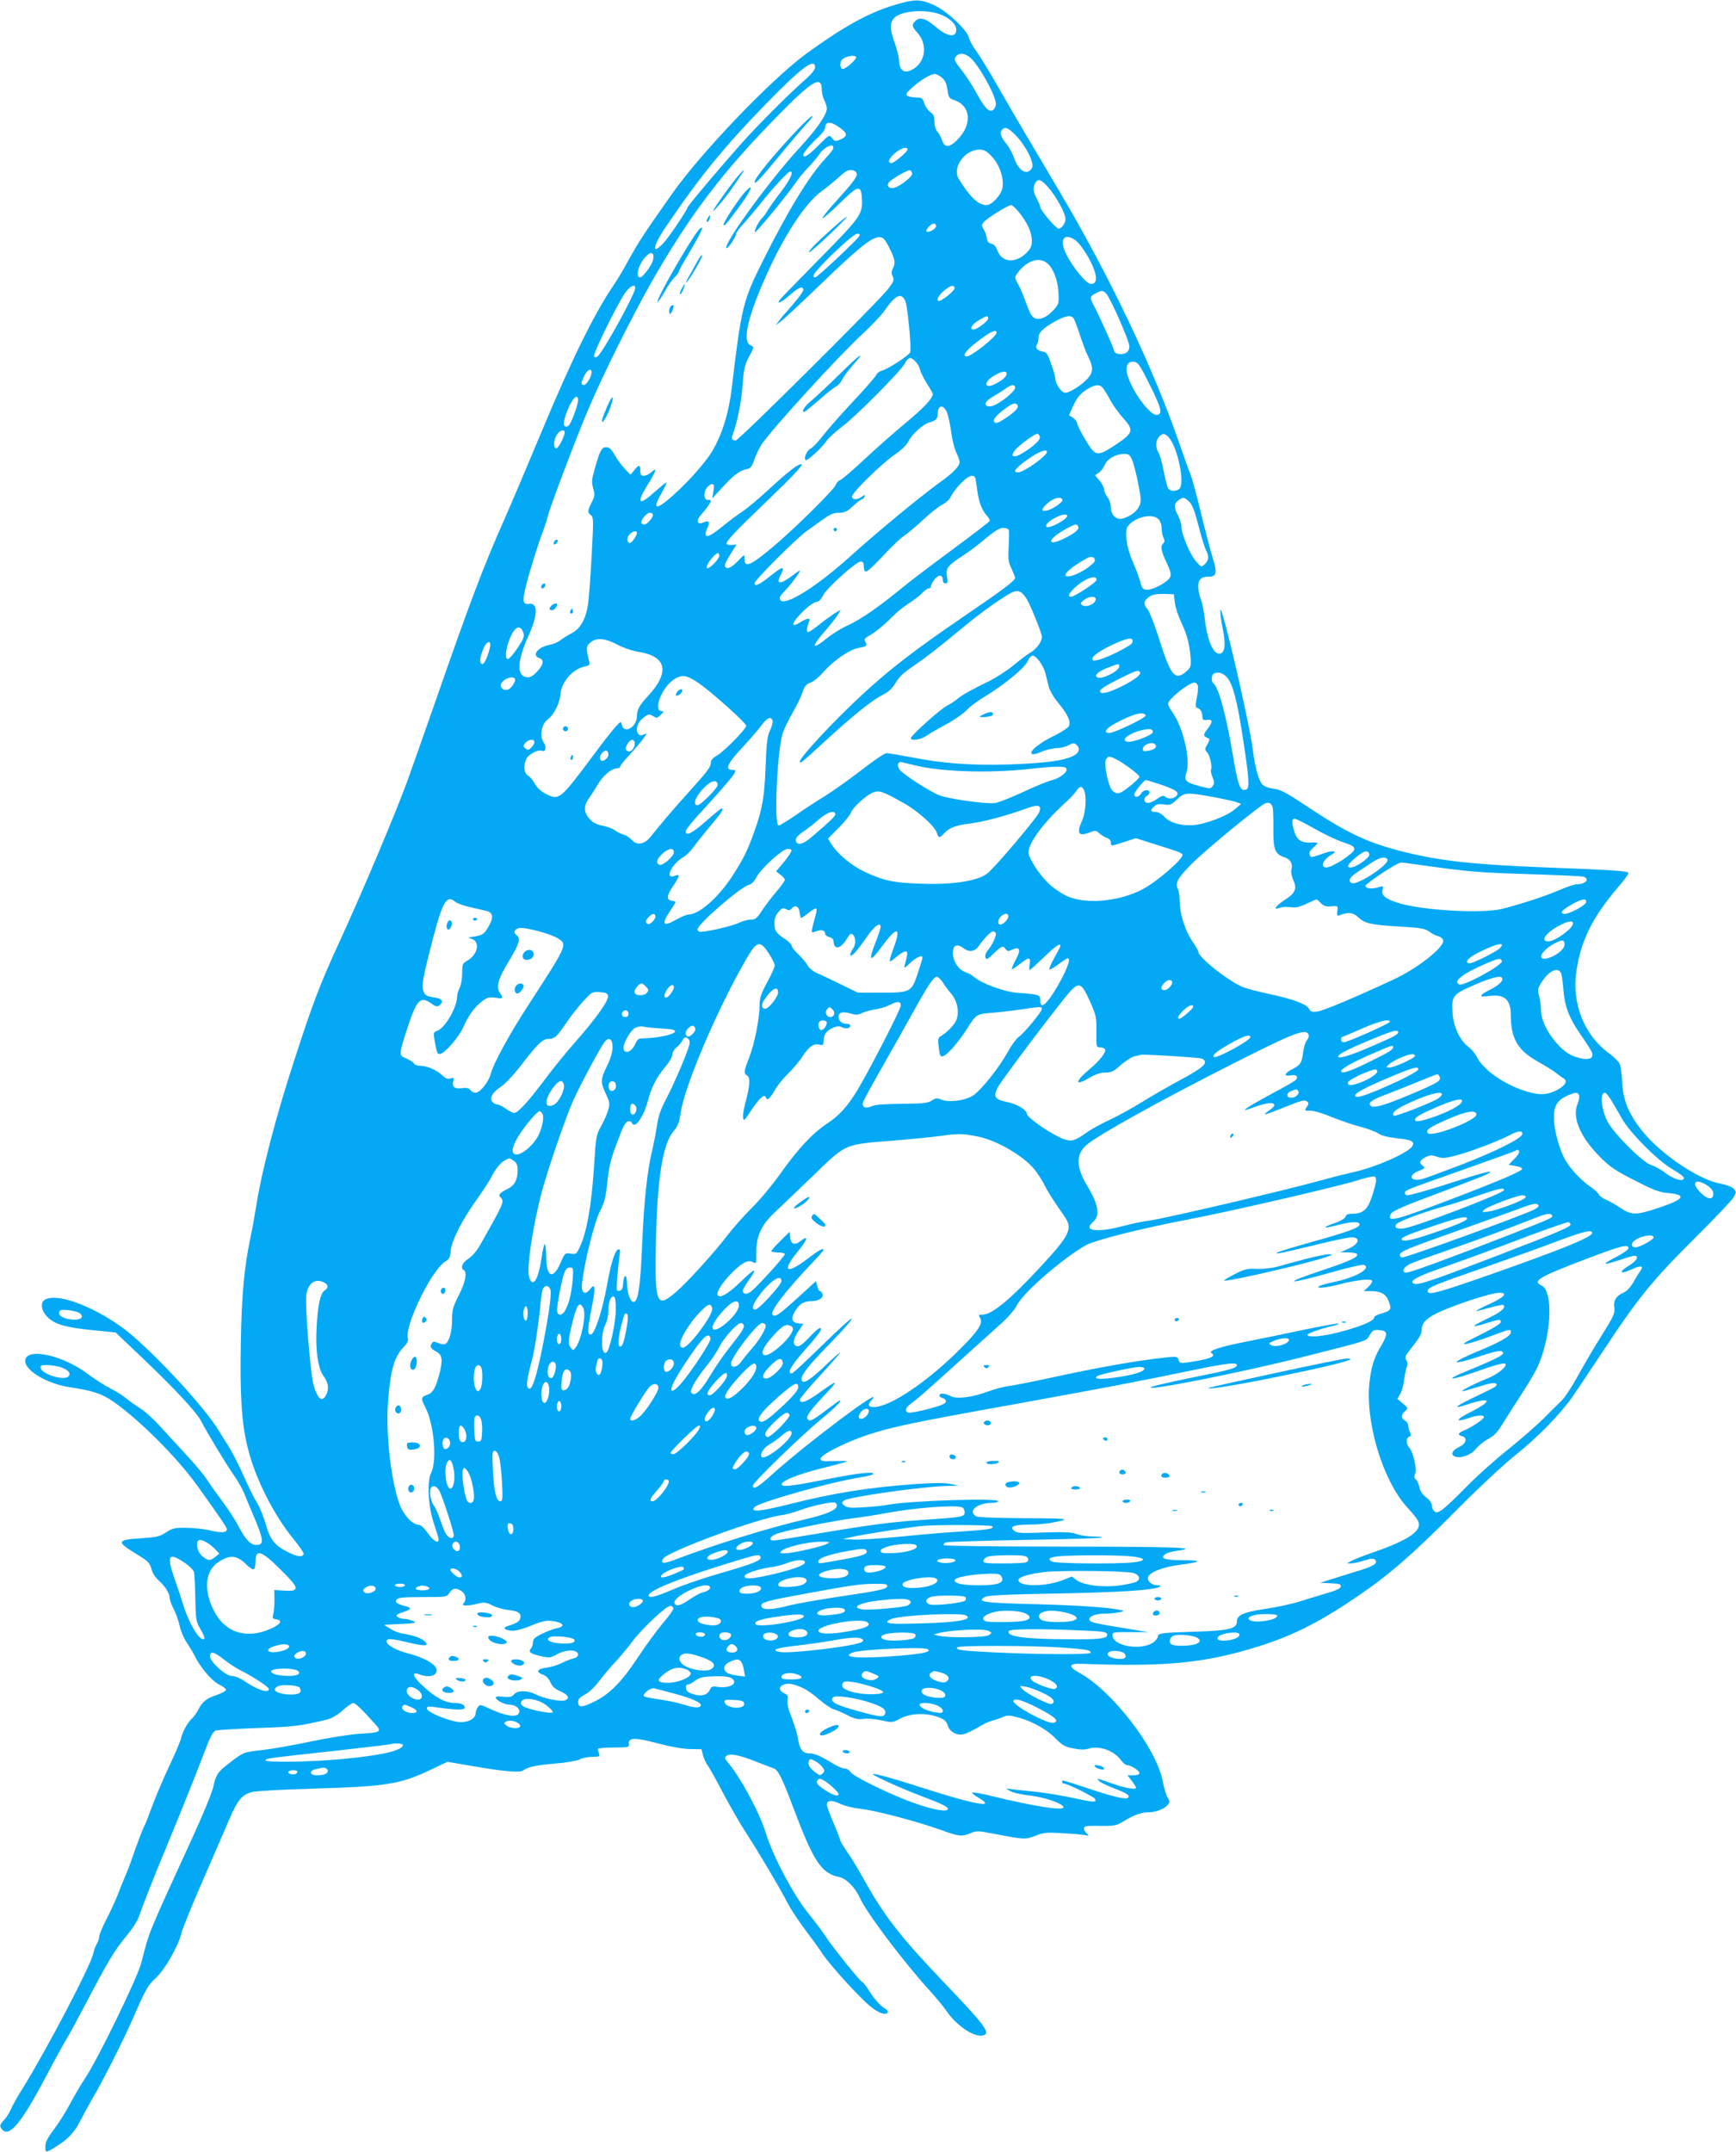 <?xml version="1.0" standalone="no"?>
<!DOCTYPE svg PUBLIC "-//W3C//DTD SVG 20010904//EN"
 "http://www.w3.org/TR/2001/REC-SVG-20010904/DTD/svg10.dtd">
<svg version="1.0" xmlns="http://www.w3.org/2000/svg"
 width="1033pt" height="1280pt" viewBox="0 0 1033 1280"
 preserveAspectRatio="xMidYMid meet">
<g transform="translate(0,1280) scale(0.1,-0.1)"
fill="#03a9f4" stroke="none">
<path d="M5325 12771 c-154 -46 -302 -127 -524 -288 -206 -149 -629 -590 -802
-836 -172 -244 -196 -282 -255 -387 -31 -58 -74 -130 -95 -160 -115 -169 -250
-445 -431 -879 -77 -185 -173 -412 -215 -506 -130 -295 -200 -478 -413 -1090
-67 -192 -144 -410 -171 -484 -70 -190 -258 -635 -387 -917 -130 -282 -169
-384 -290 -759 -100 -308 -182 -623 -213 -813 -11 -68 -28 -164 -39 -215 -37
-177 -52 -338 -57 -624 -6 -317 5 -482 42 -629 46 -183 155 -398 275 -543 33
-41 59 -79 57 -85 -7 -20 -36 -17 -91 10 -80 39 -109 75 -135 169 -13 44 -36
101 -52 127 -17 25 -52 97 -79 159 -27 61 -67 139 -88 173 -22 33 -48 75 -58
93 -92 153 -430 513 -584 622 -181 128 -380 199 -451 161 -31 -17 -25 -66 14
-105 43 -43 110 -62 275 -78 l130 -13 168 -160 c184 -175 313 -314 340 -366
36 -70 155 -266 194 -321 23 -32 51 -81 63 -110 11 -28 36 -88 55 -132 63
-148 65 -175 17 -175 -35 0 -64 32 -108 115 -20 39 -62 102 -92 142 -30 40
-70 96 -89 125 -18 29 -73 96 -122 148 -49 53 -120 131 -159 173 -38 43 -92
92 -120 109 -27 17 -65 44 -83 59 -18 16 -61 43 -95 60 -34 17 -94 56 -133 85
-151 115 -374 162 -374 78 0 -58 131 -135 262 -155 140 -21 195 -39 266 -89
156 -110 377 -331 498 -500 134 -187 174 -246 174 -256 0 -21 -30 -24 -98 -8
-37 9 -102 16 -145 16 -68 1 -82 -3 -119 -27 -37 -25 -55 -29 -145 -35 -150
-9 -153 -20 -31 -94 69 -42 79 -52 89 -88 6 -25 24 -53 46 -72 38 -34 63 -75
63 -104 0 -10 11 -39 24 -64 13 -25 29 -70 35 -99 6 -30 25 -75 42 -99 16 -25
37 -58 45 -75 35 -72 101 -150 144 -173 25 -12 45 -27 45 -34 0 -6 -24 -19
-54 -30 -63 -21 -86 -39 -111 -88 -10 -19 -28 -44 -40 -55 -25 -23 -54 -76
-64 -120 -4 -16 -36 -91 -71 -165 -35 -74 -79 -179 -99 -232 -19 -53 -40 -107
-47 -120 -12 -22 -45 -110 -84 -223 -10 -27 -26 -68 -36 -90 -10 -22 -27 -65
-38 -95 -12 -30 -41 -95 -66 -143 -25 -48 -45 -97 -45 -108 0 -11 -6 -30 -14
-42 -8 -12 -17 -38 -21 -57 -14 -71 -283 -583 -423 -807 -28 -44 -58 -98 -67
-120 -9 -21 -28 -51 -43 -66 -21 -22 -24 -31 -16 -45 43 -68 116 18 273 316
48 92 101 187 116 212 16 25 70 125 121 222 127 243 166 307 234 389 32 38 66
89 74 112 41 113 91 240 171 432 92 223 155 380 225 562 32 84 48 114 64 119
12 4 122 10 246 15 214 7 259 12 418 51 27 7 61 27 91 54 27 24 55 44 63 44
12 0 52 -38 133 -128 38 -43 30 -48 -93 -55 -53 -3 -182 -23 -287 -45 -104
-22 -233 -45 -287 -51 -118 -13 -118 -13 -198 -74 -75 -57 -85 -72 -101 -147
-6 -30 -60 -161 -119 -290 -278 -608 -257 -555 -309 -755 -24 -92 -261 -579
-337 -691 -25 -38 -64 -105 -87 -148 -23 -44 -65 -111 -94 -150 -39 -51 -53
-78 -53 -103 0 -39 2 -39 49 -11 79 47 122 90 155 156 19 37 55 102 80 146 54
90 176 332 231 456 84 192 94 210 143 255 54 50 133 188 153 270 7 28 62 163
122 300 60 138 131 302 158 365 53 123 77 153 137 170 20 6 177 15 348 20 453
13 534 26 713 111 l104 49 146 -25 c192 -33 286 -41 305 -26 24 20 76 31 193
41 64 5 125 16 142 24 16 9 51 16 77 16 40 0 45 2 39 18 -3 9 -7 22 -8 27 -1
6 35 10 93 10 92 1 95 1 92 22 -5 38 37 39 171 3 77 -20 148 -33 191 -34 l70
-1 9 -35 c5 -19 17 -47 28 -61 11 -15 54 -92 95 -171 42 -79 101 -181 132
-228 71 -109 206 -336 249 -421 19 -36 65 -106 102 -155 37 -49 86 -116 108
-150 49 -71 224 -264 285 -311 46 -37 84 -51 99 -36 7 7 -1 18 -25 32 -19 12
-53 51 -76 86 -22 36 -44 65 -49 65 -10 0 -178 209 -217 270 -16 25 -63 88
-105 140 -87 107 -211 342 -250 471 -36 120 -148 330 -226 423 -22 27 -23 31
-9 42 22 15 75 5 178 -36 46 -18 92 -36 104 -40 25 -10 50 -60 119 -245 117
-309 163 -378 267 -400 43 -8 97 -63 124 -123 39 -88 257 -378 418 -555 39
-43 83 -96 98 -119 62 -91 173 -164 223 -144 39 15 2 63 -240 316 -258 270
-354 394 -477 615 -30 55 -74 127 -97 159 -22 33 -41 64 -41 69 0 5 -18 52
-40 103 -22 52 -40 101 -40 109 0 27 30 29 78 6 27 -13 79 -26 126 -31 89 -10
324 -72 474 -125 110 -40 125 -41 178 -19 35 15 45 14 143 -5 178 -34 182 -34
242 -11 47 19 67 21 154 16 55 -3 116 -8 135 -11 31 -6 33 -5 18 8 -10 8 -18
22 -18 31 0 14 13 16 95 15 88 -1 98 1 142 28 60 37 106 53 150 53 40 0 93 20
112 44 13 15 12 21 -1 44 -9 15 -22 56 -28 92 -36 198 -302 544 -500 651 -66
36 -60 55 15 52 503 -19 738 4 1055 104 202 63 362 144 580 292 191 129 333
252 590 511 135 137 287 278 357 334 131 104 265 241 339 346 25 36 108 160
184 275 205 311 294 420 540 665 119 118 225 229 235 247 18 31 18 33 1 52
-10 11 -41 23 -78 30 -128 22 -358 177 -467 315 -79 99 -112 179 -118 284 -2
48 -9 98 -14 112 -6 14 -35 43 -65 65 -147 107 -222 296 -194 486 26 180 93
317 238 489 40 46 72 89 72 96 0 13 -84 19 -490 34 -428 17 -622 38 -840 91
-217 54 -340 111 -573 266 -131 87 -166 106 -205 111 -27 2 -56 13 -69 24 -22
21 -45 100 -58 208 -21 165 -186 876 -193 831 -2 -14 4 -64 14 -111 18 -90 14
-137 -12 -147 -40 -15 -79 70 -95 205 -5 46 -16 100 -24 119 -8 20 -15 53 -15
74 0 42 18 59 63 59 46 0 51 21 23 112 -14 46 -46 168 -71 272 -25 104 -53
205 -61 225 -9 20 -38 101 -65 180 -155 450 -417 1001 -718 1508 -71 120 -159
270 -197 333 -37 63 -111 189 -163 280 -52 91 -111 188 -131 215 -21 28 -41
64 -44 80 -11 47 -133 161 -211 196 -79 35 -112 35 -230 0z m281 -61 c51 -22
84 -56 84 -87 0 -51 -54 -42 -128 22 -56 47 -90 56 -116 29 -22 -22 -20 -32
14 -70 70 -80 41 -198 -56 -228 -30 -9 -54 17 -54 60 0 19 -11 67 -25 106 -30
85 -31 118 -7 148 39 48 199 59 288 20z m179 -264 c38 -40 104 -152 129 -218
14 -36 15 -50 7 -67 -24 -44 -55 -18 -115 94 -21 38 -58 94 -82 125 -47 60
-51 69 -32 88 22 22 60 13 93 -22z m-691 15 c7 -11 -60 -71 -79 -71 -18 0 -20
43 -2 58 22 18 73 27 81 13z m-244 -62 c0 -12 -20 -38 -47 -62 -102 -89 -300
-287 -397 -397 -129 -145 -316 -367 -316 -376 0 -13 -113 -180 -143 -211 -72
-76 -63 -16 16 99 198 293 346 474 587 722 218 224 300 286 300 225z m755 -61
c19 -17 28 -37 33 -73 6 -45 11 -51 39 -60 100 -33 110 -144 22 -234 -49 -51
-79 -52 -94 -4 -6 17 -18 40 -28 51 -10 11 -17 35 -17 59 0 32 -5 44 -24 56
-13 9 -29 32 -36 52 -10 32 -15 35 -48 35 -20 0 -44 5 -52 10 -12 9 -7 18 30
51 50 44 106 78 132 79 9 0 29 -10 43 -22z m-715 -73 c0 -18 7 -46 15 -61 8
-16 15 -38 15 -49 0 -37 -57 -120 -163 -235 -179 -194 -456 -575 -434 -596 7
-7 57 67 57 84 0 7 19 34 43 60 24 26 72 83 107 127 70 88 160 185 172 185 23
0 1 -47 -54 -120 -35 -45 -70 -95 -79 -110 -8 -15 -23 -35 -32 -45 -23 -22
-49 -74 -45 -86 3 -10 197 226 247 300 13 20 47 61 76 91 28 30 57 65 64 77
13 25 65 56 75 46 12 -12 5 -24 -47 -81 -96 -105 -218 -305 -368 -605 -118
-235 -128 -276 -184 -751 -18 -152 -57 -279 -117 -380 -44 -74 -164 -206 -262
-288 -77 -64 -91 -52 -41 36 20 36 34 66 30 66 -4 0 -34 -25 -68 -55 -97 -88
-114 -72 -42 43 49 79 58 107 22 74 -13 -12 -33 -22 -45 -22 -18 0 -22 6 -22
30 0 37 -8 38 -36 3 l-22 -27 -33 34 c-19 20 -46 57 -61 83 -21 36 -33 47 -52
47 -26 0 -38 -23 -71 -144 -14 -49 -15 -67 -5 -101 10 -37 9 -47 -9 -83 -25
-50 -26 -61 -4 -77 15 -11 15 -31 4 -236 -7 -123 -16 -253 -21 -288 -13 -91
-45 -150 -97 -177 -23 -12 -54 -31 -69 -43 -14 -11 -42 -23 -63 -27 -71 -12
-110 -63 -61 -79 30 -9 24 -39 -14 -80 -27 -28 -41 -36 -63 -33 -60 7 -55 100
13 249 56 125 56 195 1 187 -42 -6 -42 22 2 178 24 82 56 183 71 224 16 41 34
95 40 120 17 66 170 469 242 638 85 202 266 563 381 765 226 393 419 647 742
975 209 214 265 247 265 157z m108 -225 c47 -34 47 -51 0 -71 -27 -11 -32 -10
-47 9 -16 22 -16 22 -81 -43 -59 -60 -90 -79 -90 -56 0 13 47 68 93 109 20 19
37 42 37 51 0 41 33 41 88 1z m1048 -47 c60 -63 110 -163 95 -191 -26 -49 -79
-22 -105 55 -9 26 -29 63 -44 83 -37 45 -45 69 -31 86 19 23 37 16 85 -33z
m-646 -82 c0 -14 -79 -81 -95 -81 -26 0 -17 27 20 59 34 29 75 42 75 22z m501
-41 c46 -48 75 -132 64 -188 -8 -42 -63 -102 -94 -102 -49 0 -98 46 -165 154
-43 68 33 176 123 176 27 0 42 -9 72 -40z m-803 -107 c2 -15 -26 -53 -103
-138 -59 -64 -104 -119 -101 -123 4 -3 49 36 101 87 108 107 128 113 133 39 7
-102 -1 -113 -242 -358 -122 -124 -230 -235 -240 -247 -33 -39 1 -25 54 22 52
46 80 57 80 30 0 -8 -28 -47 -62 -86 -35 -39 -72 -83 -83 -98 l-20 -26 30 22
c17 12 122 110 235 219 266 256 332 305 376 276 13 -8 54 -86 64 -123 5 -18 3
-37 -6 -53 -10 -21 -11 -33 -2 -51 10 -21 6 -31 -30 -77 -59 -76 -886 -898
-904 -898 -23 0 -28 10 -17 38 26 69 50 190 58 290 6 96 12 120 38 170 31 58
31 58 9 68 -50 22 -18 167 93 414 105 237 233 432 328 501 32 23 79 62 106 86
36 34 54 44 75 41 19 -2 28 -9 30 -25z m330 5 c3 -17 -70 -75 -106 -85 -32 -8
-50 11 -32 33 18 21 112 75 125 71 6 -2 11 -11 13 -19z m810 -83 c48 -55 102
-154 102 -188 0 -26 -23 -57 -41 -57 -16 0 -109 110 -109 129 0 6 -9 28 -20
48 -22 42 -25 65 -10 94 16 29 35 23 78 -26z m-175 -147 c50 -62 77 -121 77
-169 0 -33 -6 -47 -33 -74 -64 -64 -148 -56 -172 15 -8 23 -19 36 -36 40 -17
4 -25 14 -27 34 -2 16 -11 40 -19 53 -14 22 -14 25 3 44 22 24 143 99 161 99
6 0 27 -19 46 -42z m-493 -83 c0 -17 -46 -42 -57 -32 -8 9 27 47 44 47 7 0 13
-7 13 -15z m-457 -59 c-13 -24 -250 -246 -262 -246 -29 0 -1 37 109 144 72 69
129 116 141 116 14 0 18 -4 12 -14z m1282 -22 c33 -21 93 -114 115 -177 21
-59 13 -90 -23 -85 -26 4 -104 99 -141 173 -44 86 -18 133 49 89z m-2509 -121
c-7 -30 -61 -103 -76 -103 -32 0 -10 81 35 126 32 32 50 21 41 -23z m2348 -21
c35 -32 59 -95 64 -168 4 -68 3 -72 -27 -106 -40 -45 -84 -65 -115 -50 -16 7
-30 32 -50 89 -15 43 -36 93 -47 111 -24 42 -24 44 7 82 55 65 123 82 168 42z
m-2454 -145 c0 -34 -189 -377 -223 -406 -12 -9 -17 -9 -22 0 -8 13 142 318
187 380 28 38 58 52 58 26z m1900 -2 c0 -14 -74 -75 -92 -75 -19 0 -6 30 27
59 38 33 65 40 65 16z m903 -32 c27 -31 137 -281 137 -312 0 -21 -7 -34 -21
-41 -24 -13 -69 -5 -69 12 0 12 -85 202 -121 270 -25 48 -24 55 9 72 36 20 46
20 65 -1z m-1196 -43 c13 -28 38 -283 29 -306 -7 -18 -134 -101 -169 -109 -14
-4 -29 -15 -32 -24 -3 -9 -64 -80 -136 -156 -72 -77 -153 -169 -181 -205 -27
-36 -60 -71 -74 -78 -23 -12 -43 -57 -30 -69 8 -8 96 73 124 114 12 17 54 56
94 86 84 63 348 329 372 375 9 18 23 32 31 32 20 0 53 -38 60 -70 3 -15 22
-51 40 -81 19 -29 35 -57 35 -62 0 -27 -49 -80 -160 -172 -69 -57 -180 -155
-247 -218 -68 -64 -132 -118 -142 -122 -11 -3 -23 -16 -27 -28 -9 -28 -246
-262 -372 -368 -139 -116 -172 -130 -172 -71 0 26 -1 25 -40 -16 -40 -41 -63
-51 -75 -32 -6 9 5 32 47 98 l21 33 -28 -3 c-16 -2 -30 2 -32 10 -3 7 47 63
110 125 64 62 169 163 233 226 65 64 112 117 105 119 -18 6 -72 -35 -196 -149
-60 -56 -133 -116 -160 -134 -28 -18 -82 -58 -119 -89 -88 -72 -117 -73 -84
-1 14 32 5 41 -27 27 -37 -17 -45 11 -13 46 28 31 58 73 58 83 0 4 -8 6 -17 5
-24 -1 -29 38 -9 70 9 13 24 24 32 24 13 0 15 -8 9 -42 l-7 -43 57 62 c66 73
106 104 147 112 25 5 32 14 47 58 10 29 30 69 44 91 72 103 456 523 601 657
52 48 109 108 127 134 69 98 101 113 126 61z m493 -105 c0 -15 -66 -65 -87
-65 -27 0 -11 30 30 54 49 30 57 31 57 11z m507 3 c6 -7 23 -51 38 -98 15 -47
38 -107 51 -133 30 -62 30 -88 -1 -125 -36 -43 -120 -95 -142 -88 -22 7 -53
56 -53 83 0 10 -11 50 -25 88 -19 56 -28 71 -47 73 -36 6 -49 21 -38 42 6 10
10 29 10 43 0 29 29 57 100 96 59 33 92 38 107 19z m-457 -87 c0 -23 -149
-141 -177 -141 -29 0 -9 31 50 78 87 68 127 88 127 63z m912 -311 c70 -141 78
-173 42 -178 -39 -6 -146 138 -174 234 -16 54 -1 87 38 82 24 -3 35 -19 94
-138z m-3322 75 c0 -26 -30 -75 -45 -75 -19 0 -19 11 2 55 17 36 43 48 43 20z
m2470 -8 c0 -17 -25 -39 -68 -61 -64 -33 -73 10 -9 48 46 28 77 33 77 13z m50
-85 c0 -18 -74 -81 -122 -102 -32 -15 -60 -7 -52 15 4 9 23 25 43 36 20 11 51
31 70 44 40 30 61 32 61 7z m522 1 c8 -10 28 -42 44 -72 16 -30 51 -79 78
-109 65 -71 60 -88 -49 -160 -107 -70 -116 -69 -177 33 -26 44 -48 87 -48 96
0 9 -11 24 -24 33 l-25 16 21 47 c25 58 52 89 98 114 44 23 63 23 82 2z
m-3122 -71 c0 -30 -40 -140 -56 -153 -11 -9 -18 -9 -26 -1 -18 18 46 172 72
172 6 0 10 -8 10 -18z m2615 -33 c9 -14 -18 -42 -77 -80 -36 -24 -52 -29 -60
-21 -14 14 8 41 66 83 41 31 61 36 71 18z m-420 -42 c7 -18 19 -71 25 -117 6
-47 20 -102 31 -123 10 -21 19 -45 19 -55 0 -26 -37 -64 -125 -127 -117 -85
-370 -294 -525 -434 -219 -198 -420 -317 -420 -248 0 7 12 24 26 38 29 27 94
113 94 124 0 4 -17 -7 -37 -23 -78 -60 -109 -62 -78 -3 29 58 14 55 -66 -9
-61 -49 -89 -61 -89 -39 0 18 250 267 310 310 30 22 77 55 104 74 36 26 58 35
88 35 34 0 49 7 84 40 24 22 48 40 53 40 5 0 12 7 15 15 5 14 4 14 -16 0 -29
-20 -58 -19 -58 2 0 23 181 200 257 251 39 27 68 55 79 77 20 42 88 103 124
112 37 9 50 22 50 53 0 51 34 56 55 7z m-2275 -119 c-1 -28 -40 -100 -52 -95
-17 6 -13 53 7 83 16 25 45 33 45 12z m2827 -24 c7 -19 -33 -57 -105 -101 -52
-31 -74 -20 -41 21 21 26 116 96 132 96 4 0 10 -7 14 -16z m774 -14 c49 -65
88 -260 59 -295 -15 -18 -54 -20 -68 -2 -5 6 -18 53 -27 102 -9 50 -23 100
-31 112 -19 30 -18 72 3 95 21 24 41 20 64 -12z m-731 -78 c0 -24 -139 -122
-172 -122 -39 0 -11 32 82 94 52 34 90 46 90 28z m507 -49 c9 -21 25 -84 36
-140 17 -86 18 -106 7 -132 -13 -32 -57 -65 -102 -76 -36 -9 -68 23 -68 69 0
18 -9 45 -20 59 -11 14 -20 34 -20 45 0 11 -12 35 -27 53 l-27 32 22 15 c13 8
29 29 36 47 15 36 65 64 114 65 29 0 35 -5 49 -37z m-934 -106 c3 -8 8 -40 12
-73 9 -69 28 -120 57 -151 11 -12 19 -26 17 -32 -2 -5 -103 -83 -224 -172
-121 -89 -254 -190 -295 -224 -135 -111 -244 -187 -319 -222 -41 -18 -99 -54
-129 -78 -92 -76 -98 -56 -13 41 32 37 67 81 76 97 l18 30 -33 -19 c-17 -11
-58 -40 -91 -66 -32 -27 -64 -48 -70 -48 -11 0 -9 28 6 63 10 23 -10 22 -52
-4 -67 -42 -52 1 26 74 27 26 59 47 70 47 12 0 26 13 38 37 21 44 198 203 225
203 13 0 18 -8 18 -30 0 -19 5 -30 14 -30 8 0 54 43 103 96 48 52 104 105 123
117 19 12 69 54 111 93 41 39 94 81 116 92 24 13 45 33 52 50 7 15 32 49 57
75 44 47 77 59 87 34z m519 -132 c2 -12 -58 -54 -89 -61 -40 -10 -40 6 0 42
37 34 85 44 89 19z m752 -7 c20 -18 33 -50 57 -143 17 -66 37 -132 45 -147 20
-38 17 -62 -7 -84 -21 -19 -21 -19 -54 19 -35 41 -85 161 -85 205 0 15 -9 44
-20 65 -26 48 -25 72 2 91 29 21 32 20 62 -6z m-3190 -77 c8 -12 -32 -61 -49
-61 -24 0 -25 17 -4 44 21 26 43 34 53 17z m2466 -10 c0 -21 -104 -76 -121
-65 -14 8 8 32 50 54 39 21 71 25 71 11z m545 -21 c10 -12 18 -34 17 -53 0
-17 5 -42 11 -55 8 -17 8 -25 -1 -34 -18 -18 -15 -40 19 -113 25 -53 29 -71
22 -88 -14 -30 -106 -79 -140 -75 -23 2 -29 10 -38 48 -7 25 -27 79 -45 120
-38 84 -50 183 -28 211 45 56 148 78 183 39z m-480 -40 c10 -17 -14 -39 -78
-71 -70 -36 -105 -32 -66 6 23 23 114 75 130 75 4 0 11 -5 14 -10z m-412 -22
c2 -7 2 -52 -1 -100 -4 -74 -2 -92 17 -130 11 -24 21 -49 21 -55 0 -17 -63
-65 -295 -223 -309 -211 -452 -321 -623 -480 -164 -152 -362 -365 -362 -389 0
-17 -3 -19 169 138 157 143 260 225 322 257 33 16 58 38 75 67 30 47 44 61
129 119 60 41 141 104 290 228 88 73 221 168 273 194 39 20 61 11 92 -38 23
-39 90 -204 90 -224 0 -28 -31 -71 -67 -93 -21 -12 -67 -47 -103 -77 -36 -30
-101 -72 -145 -94 -102 -49 -164 -84 -190 -107 -11 -10 -38 -28 -60 -39 -41
-21 -215 -177 -215 -193 0 -18 62 -8 93 14 18 13 57 36 87 52 69 35 133 79
164 112 13 14 58 47 100 72 116 71 235 169 251 208 8 18 21 33 29 33 22 0 64
-57 76 -103 6 -23 15 -61 21 -83 6 -23 31 -66 56 -95 57 -68 77 -113 63 -139
-5 -10 -43 -34 -82 -54 -88 -42 -154 -94 -139 -109 7 -7 26 -3 60 12 27 11 68
21 90 21 21 0 53 8 69 17 25 14 32 15 46 4 25 -21 19 -49 -15 -66 -57 -30
-172 -45 -380 -52 -233 -7 -396 5 -589 43 -69 13 -134 24 -145 24 -11 0 -77
-45 -148 -100 -70 -54 -168 -124 -218 -155 -51 -31 -130 -83 -177 -116 -47
-32 -91 -59 -99 -59 -29 0 -8 459 26 553 10 29 37 83 60 122 22 38 48 91 56
116 13 38 22 50 47 58 18 6 55 37 82 68 59 66 153 130 205 139 49 9 53 12 41
35 -9 17 -6 22 21 37 35 18 91 65 150 124 21 21 62 53 91 72 29 18 64 46 77
60 14 14 30 26 38 26 7 0 13 6 13 14 0 8 11 27 23 42 25 29 47 26 47 -7 0 -11
7 -19 16 -19 13 0 15 7 9 41 -8 49 2 63 95 124 36 23 98 70 138 104 52 44 81
61 102 61 15 0 30 -6 33 -12z m-2213 -18 c0 -16 -31 -60 -41 -60 -19 0 -21 31
-4 50 19 21 45 27 45 10z m490 -136 c0 -18 -53 -74 -70 -74 -14 0 3 35 33 68
24 26 37 28 37 6z m2235 -27 c0 -22 -95 -84 -142 -93 -70 -14 -24 39 92 104
27 16 50 10 50 -11z m10 -116 c0 -15 -130 -100 -152 -101 -21 0 -15 17 18 50
57 56 134 86 134 51z m466 -136 c3 -27 20 -79 37 -115 35 -72 52 -137 57 -218
2 -47 0 -54 -27 -77 -66 -56 -91 -26 -159 189 -28 88 -60 170 -70 182 -24 25
-24 46 -1 66 23 21 47 26 107 25 l50 -2 6 -50z m-471 21 c0 -28 -55 -52 -80
-36 -13 9 -12 13 9 30 27 23 71 27 71 6z m-3406 -199 c8 -22 3 -35 -34 -91
-24 -36 -50 -66 -57 -66 -19 0 -16 51 8 115 29 77 65 95 83 42z m3623 -61 c-7
-18 -159 -94 -206 -102 -28 -6 -33 -4 -30 11 4 20 80 66 167 101 57 23 80 20
69 -10z m-3065 -10 c39 -20 91 -38 130 -44 165 -26 185 -121 54 -262 -51 -55
-66 -82 -66 -120 0 -65 -76 -109 -90 -52 -5 23 -5 23 -36 -10 -17 -18 -80 -98
-139 -178 -190 -255 -198 -261 -272 -225 -33 17 -56 37 -69 61 -10 19 -29 42
-41 50 -26 16 -30 57 -12 98 13 29 70 59 93 50 24 -9 30 21 11 50 -26 39 -13
110 26 138 36 27 70 96 74 149 6 72 72 149 143 164 31 6 33 10 27 34 -16 65
-17 82 -4 97 36 43 90 43 171 0z m-757 -18 c-11 -50 -33 -98 -44 -98 -20 0
-17 39 6 93 21 48 48 51 38 5z m3745 -112 c0 -28 -106 -81 -131 -65 -20 12 5
35 67 59 60 23 64 24 64 6z m124 -35 c9 -13 -34 -46 -110 -84 -80 -40 -129
-50 -129 -27 0 9 42 36 105 67 107 54 125 60 134 44z m515 -28 c35 -36 62
-134 96 -358 38 -245 42 -303 21 -311 -36 -14 -48 16 -81 211 -40 237 -85 401
-115 420 -14 9 -12 52 3 58 28 12 50 6 76 -20z m-3139 -38 c82 -58 280 -236
280 -252 0 -20 -135 -157 -175 -178 -23 -13 -35 -27 -35 -41 0 -26 -20 -52
-130 -174 -81 -89 -173 -197 -230 -269 -35 -44 -81 -51 -110 -18 -12 14 -34
28 -48 32 -14 3 -38 15 -53 26 -15 11 -49 23 -76 28 -34 7 -56 18 -75 40 -35
39 -36 77 -4 122 14 19 38 57 55 85 29 51 82 94 115 94 9 0 16 4 16 10 0 5 26
38 58 72 32 35 69 78 82 97 21 31 21 32 3 23 -50 -27 -60 52 -12 92 35 30 42
31 69 14 17 -11 23 -9 42 10 18 18 19 22 6 22 -56 0 2 146 76 191 47 28 74 23
146 -26z m-1097 29 c9 -9 -12 -49 -34 -63 -22 -13 -49 -1 -49 22 0 30 62 61
83 41z m4064 -41 c4 -9 1 -41 -5 -72 -7 -31 -9 -57 -4 -59 24 -8 35 -23 36
-49 1 -25 4 -28 29 -25 34 4 35 -11 1 -56 -27 -34 -25 -43 10 -55 5 -2 1 -17
-9 -34 -17 -28 -17 -33 -3 -47 17 -17 33 -89 24 -105 -3 -5 1 -25 9 -44 12
-29 12 -37 1 -53 -13 -17 -16 -17 -79 0 -83 22 -93 33 -77 82 25 74 -19 263
-80 352 -17 23 -30 48 -30 55 0 27 124 127 158 127 7 0 16 -8 19 -17z m-310
-179 c4 -13 -185 -104 -216 -104 -39 0 -21 27 39 59 106 56 168 72 177 45z
m-2220 -30 c3 -8 -3 -34 -14 -57 -17 -35 -22 -71 -27 -210 -7 -186 -19 -259
-67 -392 -39 -111 -67 -168 -134 -270 -83 -127 -196 -225 -259 -225 -10 0 -43
-14 -73 -31 -76 -43 -89 -28 -40 45 21 31 37 58 37 60 0 3 -10 6 -22 8 -34 5
-32 29 7 87 42 63 43 74 10 61 -64 -24 -20 70 52 112 18 11 46 39 62 62 16 22
61 79 100 125 67 80 81 101 64 101 -5 0 -46 -34 -93 -75 -82 -73 -120 -91
-120 -60 0 9 42 61 93 116 124 136 185 207 198 230 8 16 6 19 -10 19 -51 0
-35 36 62 140 39 41 86 96 106 123 37 49 57 58 68 31z m2263 -69 c0 -14 -90
-52 -135 -57 -16 -2 -30 2 -32 9 -6 16 40 44 95 58 51 13 72 10 72 -10z
m-3680 -59 c0 -15 -26 -46 -39 -46 -4 0 -12 5 -19 12 -9 9 -8 16 5 30 19 21
53 24 53 4z m596 0 c7 -19 -13 -56 -31 -56 -23 0 -28 19 -11 45 18 28 34 32
42 11z m3100 -17 c9 -15 -6 -28 -44 -35 -25 -5 -32 -3 -32 9 0 29 61 50 76 26z
m-3256 -59 c0 -20 -32 -44 -44 -33 -11 11 -7 31 10 47 18 19 34 12 34 -14z
m3023 -27 c45 -23 137 -92 137 -103 0 -14 -93 -90 -118 -97 -16 -4 -30 1 -43
14 -24 24 -52 159 -38 185 12 22 21 22 62 1z m-1193 -37 c155 -37 432 -46 665
-21 166 18 221 19 230 4 12 -18 -35 -57 -83 -69 -26 -6 -105 -39 -176 -72 -71
-33 -145 -62 -165 -65 -52 -7 -273 24 -331 46 -54 21 -204 116 -234 150 -22
24 -14 55 11 47 10 -2 47 -11 83 -20z m-1180 -116 c0 -18 -101 -120 -119 -120
-36 0 -6 66 54 119 36 32 65 32 65 1z m2631 5 c97 -33 118 -47 100 -69 -16
-19 -52 -21 -69 -4 -8 8 -21 5 -51 -17 -41 -28 -71 -28 -71 0 0 9 7 18 15 21
8 4 15 12 15 20 0 21 -38 17 -50 -6 -12 -23 -40 -27 -40 -5 0 14 57 85 69 85
3 0 40 -11 82 -25z m-451 -34 c17 -33 11 -132 -10 -180 -36 -78 -23 -99 43
-73 36 14 39 13 60 -6 12 -11 32 -23 45 -27 13 -4 22 -14 22 -26 0 -24 -1 -24
81 3 l68 22 88 -28 c48 -15 109 -34 135 -43 26 -8 51 -19 54 -25 13 -21 -155
-167 -243 -211 -144 -73 -345 -88 -453 -33 -30 15 -75 46 -99 69 -57 55 -121
153 -121 186 0 59 94 184 231 307 19 17 42 43 52 57 21 32 33 34 47 8z m-1071
-79 c87 -49 188 -141 197 -179 8 -28 16 -29 40 -2 31 35 74 51 154 60 77 9
222 47 338 90 72 27 94 19 74 -26 -17 -36 -266 -330 -307 -361 -58 -44 -200
-67 -385 -61 -172 5 -233 18 -347 72 -76 36 -159 105 -194 162 l-22 35 66 66
c36 37 68 77 71 89 9 28 88 101 129 118 38 16 58 9 186 -63z m1840 37 c64 -12
127 -26 141 -31 l25 -10 -37 -32 c-47 -40 -175 -89 -247 -94 -74 -5 -138 13
-172 49 -16 18 -37 29 -53 29 -31 0 -33 11 -7 34 13 12 28 15 57 11 35 -6 43
-3 77 29 45 43 57 44 216 15z m355 -67 c2 -15 4 -73 3 -128 -1 -117 10 -145
67 -164 36 -12 50 -38 40 -76 -3 -12 2 -38 11 -58 24 -51 14 -78 -47 -117 -58
-38 -77 -66 -33 -49 14 5 44 7 65 4 29 -5 51 0 94 20 30 14 57 26 60 26 3 0
14 -10 26 -22 16 -17 30 -22 61 -19 41 3 41 3 37 -29 -4 -25 -2 -30 11 -25 50
20 82 18 109 -8 42 -40 76 -48 242 -58 134 -8 159 -12 184 -30 15 -12 40 -25
55 -28 14 -4 27 -15 29 -24 8 -41 -154 -169 -301 -236 -230 -107 -414 -184
-448 -188 -30 -4 -39 -2 -48 14 -15 30 -94 59 -232 89 -68 14 -143 34 -167 44
-93 41 -262 177 -262 210 0 6 -16 33 -35 61 -43 63 -75 163 -75 236 0 30 -5
63 -11 75 -18 34 -2 65 84 151 78 79 405 348 437 359 24 8 38 -2 44 -30z
m-2604 -36 c0 -12 -28 -39 -144 -138 -45 -39 -80 -48 -89 -24 -7 18 8 36 53
66 19 13 57 43 84 67 48 42 96 57 96 29z m2853 -86 c58 -33 136 -70 172 -81
56 -19 66 -25 63 -43 -4 -24 -130 -106 -165 -106 -41 0 -20 48 33 78 35 19 5
25 -43 8 -83 -29 -82 -29 -90 -11 -4 13 2 25 20 41 15 13 27 26 27 29 0 3 -20
4 -45 3 -54 -2 -80 18 -95 71 -14 49 -13 71 4 71 7 0 61 -27 119 -60z m-3813
-139 c0 -25 -65 -82 -85 -75 -24 9 -18 33 16 65 36 34 69 38 69 10z m700 11
c0 -10 -27 -49 -63 -91 l-29 -34 26 -20 c14 -10 26 -24 26 -31 0 -6 -23 -39
-51 -71 -28 -33 -67 -84 -85 -112 -30 -46 -39 -53 -66 -53 -17 0 -50 -9 -73
-20 -43 -21 -213 -59 -233 -52 -6 2 -12 8 -12 13 0 31 256 253 306 265 15 4
32 21 44 44 26 52 156 170 186 170 13 0 24 -3 24 -8z m3438 -25 c4 -19 -80
-77 -110 -77 -25 0 -22 12 10 42 62 57 94 68 100 35z m108 -29 c17 -26 -176
-155 -211 -141 -25 9 -16 32 23 59 20 13 60 40 87 58 52 36 89 44 101 24z
m229 -38 c260 -36 309 -40 615 -50 168 -5 313 -12 323 -15 39 -15 12 -45 -40
-45 -13 0 -61 -16 -105 -35 -78 -34 -227 -83 -338 -111 -120 -30 -476 -10
-620 35 -77 24 -102 45 -93 79 5 22 4 23 -18 16 -40 -14 -84 -11 -84 6 0 14
187 138 210 139 6 1 73 -8 150 -19z m-5775 -215 c9 -8 48 -22 86 -31 38 -8 83
-19 99 -23 40 -9 44 -40 10 -96 -25 -43 -34 -49 -95 -58 l-25 -4 23 -8 c50
-17 35 -92 -25 -128 -31 -18 -33 -22 -33 -77 0 -32 -7 -71 -15 -86 -8 -16 -15
-39 -15 -51 0 -64 -70 -186 -117 -204 -23 -8 -24 -13 -19 -47 14 -80 18 -92
31 -92 28 0 114 97 144 164 33 73 67 118 115 154 25 19 39 22 74 17 47 -7 49
-5 26 30 -23 35 -10 82 51 183 65 106 75 140 50 158 -26 19 -11 44 27 44 44 0
179 -37 216 -61 60 -36 61 -36 -175 -399 -113 -174 -206 -344 -223 -408 -12
-48 -64 -112 -90 -112 -10 0 -24 7 -31 16 -9 12 -24 15 -51 11 -43 -6 -60 8
-51 42 5 20 3 22 -16 16 -17 -5 -30 0 -49 18 -33 32 -91 57 -131 57 -17 0 -34
6 -38 14 -4 8 -25 21 -46 30 -45 19 -46 17 9 186 53 162 76 186 137 143 30
-21 39 -24 52 -13 26 21 17 39 -22 45 -58 10 -63 12 -74 41 -12 33 0 92 64
337 53 198 78 236 127 192z m6728 -2 c-4 -21 -113 -77 -134 -69 -22 8 -10 22
49 56 60 34 90 39 85 13z m-4680 -61 c2 -17 6 -32 10 -32 4 0 24 14 45 31 21
17 41 28 44 25 4 -4 1 -26 -6 -49 -7 -23 -15 -54 -18 -70 -5 -26 -4 -27 23
-17 32 12 54 7 54 -14 0 -7 11 -17 25 -20 15 -4 25 -14 25 -24 1 -55 43 -48
79 14 18 30 24 34 36 24 19 -16 19 -59 0 -84 -8 -11 -15 -27 -15 -35 0 -23 39
20 97 104 46 67 83 94 83 61 0 -9 -14 -50 -30 -92 -46 -116 -34 -122 40 -21
90 122 115 115 65 -19 -14 -37 -23 -69 -20 -72 2 -3 20 9 40 27 20 17 43 31
52 31 16 0 15 -10 -3 -80 -6 -23 -4 -22 33 13 35 33 74 49 72 30 0 -5 -13 -46
-28 -93 -37 -112 -43 -115 -221 -115 l-135 0 -105 51 c-58 29 -122 59 -142 67
-20 9 -43 28 -52 44 -8 15 -33 45 -55 66 -23 21 -41 45 -41 53 0 7 -17 24 -38
38 -45 28 -59 45 -62 71 -5 43 1 65 23 91 20 23 26 25 44 16 16 -9 24 -8 34 4
20 24 44 13 47 -24z m-858 -26 c0 -7 -9 -21 -20 -31 -16 -14 -23 -16 -32 -7
-9 9 -6 18 12 37 23 24 40 25 40 1z m2100 2 c0 -16 -31 -48 -47 -48 -21 0 -15
37 9 54 22 16 38 13 38 -6z m3360 -41 c0 -30 -107 -107 -147 -107 -51 0 -14
53 67 95 51 27 80 31 80 12z m-3435 -57 c7 -12 -17 -66 -46 -102 -14 -16 -19
-33 -15 -44 6 -15 13 -11 49 24 47 46 55 49 71 26 10 -13 16 -14 39 -3 46 21
54 -1 21 -60 -15 -28 -25 -53 -23 -56 3 -2 24 12 48 31 55 43 65 43 58 -1 -3
-19 -3 -35 0 -35 4 0 41 34 84 75 69 67 99 88 99 68 0 -3 -16 -35 -36 -70 -20
-36 -33 -67 -30 -70 3 -3 27 11 54 31 27 20 52 36 56 36 24 0 -19 -102 -88
-210 -49 -75 -76 -90 -76 -40 0 33 -6 35 -135 44 -76 5 -218 57 -258 94 -12
11 -35 24 -52 29 -40 13 -75 66 -75 113 0 48 23 59 63 30 35 -27 69 -21 94 16
27 40 70 84 82 84 5 0 12 -4 16 -10z m3385 -69 c0 -23 -36 -56 -80 -74 -65
-27 -81 3 -27 49 35 30 88 55 99 48 5 -3 8 -13 8 -23z m-4731 -59 c17 -27 31
-56 31 -65 0 -10 -20 -55 -45 -100 -36 -67 -45 -93 -45 -134 0 -80 -30 -232
-61 -311 -33 -84 -35 -98 -13 -110 20 -11 16 -64 -10 -160 -10 -34 -16 -75
-14 -89 3 -25 7 -21 48 42 47 72 79 100 87 78 8 -23 21 -13 52 40 16 28 53 75
82 102 28 28 67 73 85 102 39 59 65 77 100 69 21 -6 24 -3 24 19 0 39 18 65
56 81 26 11 39 12 55 3 22 -11 49 -6 49 11 0 5 -10 10 -23 10 -28 0 -47 17
-47 42 0 26 25 33 71 19 31 -9 44 -9 66 2 16 8 50 18 78 22 27 4 66 15 87 26
49 25 68 24 68 -3 0 -22 -184 -379 -257 -501 -59 -97 -108 -152 -179 -199 -89
-58 -178 -154 -283 -303 -47 -66 -122 -156 -167 -200 -45 -44 -107 -114 -139
-155 -80 -106 -249 -293 -319 -351 -110 -93 -120 -64 -113 301 8 388 41 588
107 664 23 26 32 49 40 105 22 153 203 584 373 885 81 145 96 150 156 58z
m4345 37 c-23 -22 -157 -89 -178 -89 -36 0 -12 32 46 61 112 57 174 70 132 28z
m13 -76 c8 -22 -225 -150 -253 -139 -43 16 21 66 165 127 67 29 82 31 88 12z
m351 -70 c5 -10 12 -54 15 -99 7 -97 32 -165 95 -257 75 -110 83 -124 76 -141
-8 -20 -47 -21 -107 0 -88 30 -197 180 -197 271 0 23 -5 62 -11 86 -11 39 -10
46 14 84 43 68 96 93 115 56z m-3679 -55 c11 -18 34 -50 52 -70 36 -43 49
-110 29 -158 -12 -28 -55 -72 -94 -95 -14 -8 -16 -19 -10 -66 6 -49 9 -56 25
-52 25 7 89 79 139 157 60 94 59 93 147 101 43 3 122 12 176 20 118 18 127 18
127 4 0 -17 -105 -144 -138 -167 -15 -11 -45 -52 -66 -91 -52 -93 -156 -224
-205 -257 -47 -31 -144 -44 -190 -25 -25 11 -33 10 -57 -6 -24 -15 -51 -18
-179 -19 -100 -1 -159 -5 -177 -14 -36 -17 -61 -7 -53 22 4 13 62 120 130 238
67 118 148 262 180 320 74 134 112 190 129 190 8 0 23 -15 35 -32z m3331 19
c0 -18 -26 -40 -77 -66 -64 -32 -65 -45 -4 -36 94 13 131 -20 131 -115 0 -138
43 -210 163 -276 43 -24 91 -54 106 -66 16 -13 36 -28 46 -33 27 -16 5 -48
-50 -74 -54 -25 -93 -26 -166 -5 -132 39 -260 127 -300 205 -10 21 -34 50 -54
64 -49 38 -87 120 -92 203 -6 98 2 108 132 164 111 48 165 59 165 35z m-1966
-15 c9 -14 -24 -52 -45 -52 -23 0 -25 17 -2 42 17 19 38 24 47 10z m-3129 -32
c15 -16 15 -22 5 -35 -16 -20 -66 -20 -74 0 -5 15 25 55 42 55 5 0 17 -9 27
-20z m165 -4 c0 -7 -10 -25 -21 -40 -30 -38 -48 -19 -23 23 19 32 44 42 44 17z
m2475 -81 c38 -85 40 -95 39 -182 -1 -91 -1 -93 22 -93 12 0 26 -5 29 -11 10
-15 -32 -70 -88 -116 -94 -78 -95 -108 -2 -53 34 20 64 30 92 30 36 0 50 7 93
45 28 25 63 47 78 51 15 3 33 7 40 10 14 4 323 -15 360 -22 13 -3 22 -12 22
-23 0 -21 -45 -52 -185 -126 -49 -27 -136 -77 -192 -112 -56 -35 -141 -81
-189 -104 -48 -22 -110 -56 -137 -75 -69 -50 -90 -56 -135 -41 -70 25 -222
129 -222 152 0 23 -61 59 -119 70 -72 15 -83 32 -53 88 25 47 385 523 435 575
49 51 65 42 112 -63z m-1855 52 c0 -26 -55 -97 -75 -97 -24 0 -27 20 -10 48
44 69 85 93 85 49z m-1012 -22 c4 -27 -71 -133 -192 -270 -53 -60 -136 -162
-183 -225 -101 -135 -161 -200 -183 -200 -9 0 -31 11 -50 25 -19 14 -41 25
-51 25 -9 0 -22 7 -29 15 -19 23 1 59 50 90 22 14 71 65 108 112 113 147 140
173 177 173 35 0 50 14 110 103 22 32 63 85 93 118 53 59 56 60 101 57 37 -2
47 -7 49 -23z m3482 -64 c0 -11 -70 -71 -82 -71 -16 0 -7 19 23 49 30 30 59
41 59 22z m-2146 -16 c19 -19 10 -45 -14 -45 -22 0 -34 28 -19 46 14 17 14 17
33 -1z m-1214 -25 c0 -13 -7 -20 -20 -20 -19 0 -27 20 -13 33 13 14 33 6 33
-13z m1180 -53 c0 -22 -26 -51 -38 -43 -13 8 -16 39 -5 49 11 12 43 7 43 -6z
m3350 5 c0 -10 -252 -122 -274 -122 -9 0 -16 7 -16 15 0 8 1 15 3 15 2 0 55
22 118 50 105 46 169 62 169 42z m-4350 -39 c92 -5 107 -10 92 -25 -13 -13
-88 -29 -152 -33 -25 -1 -50 -3 -56 -4 -6 0 -17 -15 -24 -31 -20 -49 -70 -65
-70 -23 0 31 42 103 68 118 15 8 36 12 47 9 11 -4 54 -8 95 -11z m217 0 c7
-18 -33 -57 -48 -47 -14 8 -11 31 7 48 20 20 33 20 41 -1z m4183 -22 c0 -15
-20 -25 -158 -85 -133 -58 -212 -81 -198 -57 10 16 71 46 206 102 114 47 150
57 150 40z m-533 -16 c3 -9 -2 -23 -10 -33 -9 -9 -19 -42 -23 -72 -8 -64 -15
-75 -66 -101 -46 -23 -51 -44 -8 -36 32 7 48 -7 31 -26 -5 -7 -67 -43 -138
-80 -70 -38 -139 -77 -153 -88 -22 -17 -16 -16 45 6 105 39 156 25 85 -22 -48
-33 -27 -28 99 23 91 37 115 43 127 33 13 -10 13 -15 0 -34 -15 -22 -14 -23
22 -22 21 0 75 -16 125 -37 49 -20 126 -47 170 -58 45 -12 95 -30 110 -41 19
-13 57 -22 109 -28 88 -9 109 -19 92 -47 -24 -39 -214 -124 -344 -153 -41 -9
-133 -32 -205 -52 -209 -58 -931 -227 -1012 -237 -41 -5 -116 -21 -168 -35
-98 -27 -185 -30 -192 -8 -3 7 7 22 21 34 43 37 33 103 -31 209 -71 117 -73
191 -8 249 66 58 451 271 880 488 360 182 426 207 442 168z m-347 -14 c0 -21
-203 -131 -217 -118 -11 11 15 32 102 82 76 43 115 55 115 36z m-3340 -16 c10
-13 3 -37 -40 -143 -29 -70 -72 -164 -96 -209 -32 -61 -47 -102 -54 -155 -6
-40 -17 -97 -24 -128 -34 -135 -54 -313 -66 -605 -10 -234 -24 -320 -50 -320
-19 0 -39 57 -39 113 -1 55 -19 55 -23 0 -2 -33 -8 -44 -22 -46 -18 -4 -19 1
-13 79 4 46 10 104 13 128 6 35 4 43 -7 39 -20 -6 -44 -83 -68 -218 -26 -144
-72 -284 -94 -288 -23 -5 -22 29 5 165 23 116 20 145 -11 104 -29 -38 -54 -22
-48 32 14 127 73 365 107 432 24 45 34 82 41 147 11 109 21 155 54 243 45 122
57 145 77 145 10 0 18 -4 18 -10 0 -5 7 -10 15 -10 22 0 62 70 80 141 21 81
54 145 105 204 22 26 40 57 40 70 0 13 11 32 23 42 13 10 29 28 36 41 14 26
24 28 41 7z m-455 -45 c-1 -30 -12 -68 -33 -111 -39 -79 -39 -97 -7 -166 23
-48 25 -58 14 -96 -6 -23 -25 -66 -42 -96 -30 -53 -31 -61 -43 -251 -14 -215
-42 -376 -80 -459 -23 -52 -25 -53 -58 -48 -33 5 -35 4 -60 -54 -45 -105 -86
-87 -86 38 0 40 -4 73 -8 73 -4 0 -14 -39 -20 -86 -19 -130 -54 -181 -74 -108
-15 56 24 311 78 511 34 127 136 424 182 530 38 86 154 305 187 351 27 38 50
24 50 -28z m4645 1 c0 -15 -23 -29 -139 -86 -114 -57 -171 -76 -171 -57 0 15
75 57 193 107 108 47 117 50 117 36z m130 -52 c0 -13 -122 -69 -152 -69 -22 0
-22 0 -3 19 22 21 109 60 138 60 9 1 17 -4 17 -10z m20 -79 c0 -23 -340 -176
-368 -165 -33 12 28 47 242 136 94 39 126 46 126 29z m-245 -9 c8 -14 -40 -48
-102 -71 -52 -19 -73 -19 -73 0 0 10 63 45 119 65 45 17 48 17 56 6z m372 -37
c9 -24 -10 -35 -171 -103 -149 -63 -216 -83 -236 -71 -26 16 0 37 81 67 46 17
134 52 194 77 61 25 114 46 118 46 4 0 10 -7 14 -16z m-5212 -44 c9 -29 -29
-108 -60 -122 -56 -25 -58 26 -5 100 34 46 55 53 65 22z m310 -10 c0 -29 -32
-41 -41 -16 -9 24 4 48 23 44 12 -2 18 -12 18 -28z m4060 -30 c10 -16 -15 -40
-41 -40 -31 0 -32 28 -1 40 30 12 35 12 42 0z m855 -19 c0 -6 -10 -17 -22 -25
-33 -23 -257 -110 -264 -103 -15 15 9 37 71 67 122 58 215 84 215 61z m816 -6
c4 -8 -1 -33 -10 -55 -32 -80 20 -198 138 -315 59 -59 93 -81 206 -138 111
-57 146 -70 198 -74 111 -10 94 -37 -56 -87 -135 -45 -163 -46 -228 -2 -28 19
-67 41 -88 50 -20 8 -39 22 -42 31 -4 9 -25 29 -48 44 -55 38 -110 95 -146
151 -37 59 -71 176 -73 254 -2 76 17 109 76 137 51 23 66 24 73 4z m192 -30
c15 -24 43 -73 62 -107 48 -86 215 -253 303 -304 37 -21 67 -44 67 -51 0 -27
-63 -8 -119 36 -20 15 -54 34 -76 41 -51 16 -218 183 -258 256 -39 75 -49 174
-17 174 6 0 23 -20 38 -45z m-888 -4 c0 -18 -53 -51 -133 -82 -91 -35 -147
-47 -147 -32 0 18 26 33 132 79 100 42 148 54 148 35z m-4915 -60 c-10 -32
-35 -26 -35 7 0 36 10 46 28 28 9 -8 11 -22 7 -35z m-557 -17 c11 -19 -1 -81
-24 -128 -32 -63 -108 -124 -140 -112 -24 9 -15 51 25 114 42 65 108 142 122
142 4 0 12 -7 17 -16z m5557 -4 c0 -35 -263 -136 -288 -111 -18 18 10 37 124
86 106 46 164 55 164 25z m273 -117 c-5 -26 -162 -104 -372 -185 -100 -38
-198 -74 -218 -80 -74 -21 -95 19 -26 47 38 15 41 18 25 29 -25 19 -21 33 15
52 27 14 37 14 70 3 33 -11 48 -9 117 9 84 22 252 86 317 121 49 26 77 27 72
4z m-3233 -15 c111 -24 268 -116 331 -195 17 -21 43 -61 57 -88 23 -46 41 -75
120 -189 52 -75 35 -111 -141 -301 -178 -193 -289 -285 -345 -285 -25 0 -26
-2 -15 -20 19 -30 -10 -76 -114 -180 -198 -199 -422 -350 -519 -350 -33 0 -37
15 -12 42 92 102 -391 -260 -596 -446 -80 -73 -111 -91 -111 -63 0 18 288 298
407 395 83 69 126 112 110 112 -2 0 -39 -27 -83 -60 -80 -61 -98 -69 -109 -50
-10 15 17 51 103 143 87 91 81 94 -32 13 -77 -56 -116 -69 -116 -42 0 8 54 73
120 144 66 72 120 133 120 137 0 4 -43 -34 -95 -84 -94 -89 -135 -111 -135
-73 0 28 45 84 183 225 68 70 120 130 115 133 -5 3 -84 -69 -177 -160 -93 -91
-173 -166 -180 -166 -29 0 -4 46 72 132 90 101 116 138 96 138 -7 0 -36 -25
-64 -56 -35 -37 -59 -55 -71 -52 -29 5 -27 39 6 88 l30 45 -29 3 c-37 4 -45
25 -26 62 26 50 55 70 101 70 46 0 77 21 68 45 -4 8 -10 15 -15 15 -5 0 -12
13 -16 30 l-8 29 -104 -95 c-117 -106 -138 -121 -154 -105 -18 18 77 142 240
313 35 36 63 69 63 72 0 15 -24 2 -98 -54 -124 -94 -152 -73 -56 44 58 70 68
103 21 66 -38 -30 -61 -23 -65 19 l-3 34 -55 -54 c-30 -29 -54 -57 -54 -61 0
-4 18 -8 40 -8 22 0 40 -5 40 -10 0 -14 -176 -207 -206 -226 -24 -16 -44 -12
-44 9 0 7 16 34 35 61 56 79 41 77 -45 -6 -72 -70 -121 -100 -137 -85 -14 14
11 58 66 119 68 73 112 98 142 80 18 -11 19 -8 19 53 0 103 29 167 112 245 38
36 142 135 232 222 194 187 179 180 469 203 111 9 243 22 292 29 92 14 133 13
220 -6z m3215 -90 c0 -7 -14 -27 -32 -45 l-31 -32 42 -7 c24 -4 40 -11 38 -18
-4 -13 -115 -61 -342 -149 -415 -159 -460 -171 -441 -122 7 21 66 46 334 146
119 45 228 87 242 95 50 27 -9 14 -162 -35 -165 -54 -295 -91 -315 -91 -7 0
-13 6 -13 14 0 16 -10 12 369 146 156 55 286 102 289 105 10 9 22 5 22 -7z
m-5982 -54 c17 -11 22 -25 22 -57 0 -56 -18 -88 -59 -109 -48 -24 -58 -35 -43
-50 25 -25 23 -29 -120 -282 -20 -36 -48 -68 -70 -83 -37 -23 -50 -55 -28 -68
21 -13 9 -74 -30 -150 -35 -69 -40 -87 -40 -147 0 -68 -17 -129 -40 -143 -6
-4 -25 -1 -42 6 -25 10 -31 10 -39 -2 -12 -20 -7 -31 27 -49 36 -20 40 -48 19
-131 -23 -87 -39 -115 -75 -127 -36 -13 -37 -19 -6 -80 49 -98 67 -314 32
-382 -27 -50 -18 -208 18 -309 14 -41 26 -80 26 -88 0 -28 -30 -11 -64 37 -22
31 -43 50 -56 50 -34 0 -88 57 -111 118 -53 142 -86 431 -69 627 14 177 37
256 92 312 22 22 29 38 25 53 -20 75 143 409 223 456 23 14 29 25 32 64 6 62
66 180 151 299 38 53 78 114 89 136 27 53 55 87 81 102 28 16 29 16 55 -3z
m5129 -128 c-3 -17 -15 -59 -27 -94 -24 -69 -52 -92 -114 -92 -25 0 -36 -5
-40 -18 -4 -11 -28 -25 -62 -37 -80 -27 -76 -36 9 -14 88 23 137 25 137 5 0
-19 -72 -45 -292 -106 -99 -28 -188 -55 -197 -60 -23 -14 25 -4 232 46 98 24
191 44 207 44 59 0 49 -39 -18 -69 l-47 -20 47 -1 c26 0 49 -4 53 -10 10 -17
-42 -41 -206 -96 -253 -84 -215 -89 69 -8 90 25 169 43 177 40 50 -19 -47 -75
-177 -102 -39 -8 -79 -19 -87 -24 -29 -17 39 -11 119 10 99 26 185 35 194 22
4 -6 -6 -22 -21 -36 l-28 -26 42 0 c59 0 90 -17 106 -59 19 -48 14 -58 -41
-74 -29 -7 -47 -18 -47 -27 0 -19 -90 -55 -213 -86 -97 -25 -182 -31 -182 -14
0 9 87 39 160 55 19 5 30 10 24 12 -6 2 -98 -15 -205 -37 -107 -23 -260 -54
-340 -70 -158 -31 -233 -55 -210 -69 32 -20 -13 -37 -147 -56 -38 -5 -44 -3
-49 15 -6 24 -10 24 -160 5 -151 -20 -346 -55 -598 -110 -110 -24 -225 -47
-255 -50 -30 -4 -82 -18 -117 -31 -96 -36 -188 -48 -225 -29 -36 18 -68 20
-68 4 0 -6 9 -13 20 -16 13 -3 20 -12 18 -22 -2 -11 -33 -24 -107 -43 -56 -15
-109 -24 -117 -21 -23 9 -16 30 17 54 36 25 89 72 301 264 85 77 189 170 230
207 47 42 84 85 98 112 35 74 271 279 410 358 54 31 337 102 605 153 244 46
893 196 1010 233 50 16 96 26 103 24 9 -3 12 -15 9 -36z m1974 -19 c23 -16 34
-31 34 -47 0 -41 -35 -37 -79 9 -57 58 -25 85 45 38z m-1211 -26 c0 -18 -524
-218 -596 -228 -41 -5 -59 3 -46 24 10 16 143 66 268 102 62 17 163 49 225 71
116 40 149 47 149 31z m128 -43 c-5 -16 -169 -79 -223 -85 -36 -5 -38 -4 -25
10 18 19 196 86 228 87 15 0 22 -5 20 -12z m77 -48 c3 -5 -8 -16 -24 -24 -64
-34 -759 -286 -787 -286 -8 0 -14 7 -14 15 0 21 41 37 375 155 154 55 309 110
345 124 71 27 96 31 105 16z m80 -59 c8 -14 1 -17 -260 -119 -349 -136 -582
-222 -606 -222 -33 0 -19 33 23 52 20 10 115 44 211 77 174 60 375 134 517
190 80 32 105 37 115 22z m-505 -20 c0 -12 -77 -44 -218 -91 -114 -39 -172
-49 -172 -31 0 12 57 35 215 87 129 43 175 52 175 35z m615 -31 c9 -15 -51
-41 -422 -184 -398 -153 -483 -182 -509 -172 -35 14 17 43 171 96 83 29 251
90 375 137 206 79 354 131 372 133 4 0 9 -4 13 -10z m129 -55 c-2 -24 -174
-94 -576 -236 -342 -120 -403 -137 -403 -109 0 21 33 35 345 143 151 53 347
123 435 157 151 56 201 68 199 45z m366 -26 c0 -13 -84 -59 -108 -59 -25 0
-29 22 -8 39 35 29 116 44 116 20z m-150 -64 c0 -8 -31 -30 -71 -51 -39 -19
-69 -38 -66 -41 3 -3 40 7 82 21 41 14 82 26 90 26 32 0 13 -32 -37 -62 -62
-38 -46 -50 23 -18 51 24 72 21 51 -8 -7 -9 -26 -40 -42 -68 -19 -33 -42 -57
-61 -64 -42 -18 -60 -47 -53 -89 5 -32 -4 -51 -76 -166 -45 -71 -109 -181
-143 -243 -34 -62 -77 -127 -96 -145 -19 -18 -66 -64 -105 -104 -39 -39 -134
-122 -211 -184 -77 -61 -192 -164 -255 -229 -135 -136 -163 -158 -185 -140 -8
7 -15 23 -15 35 0 14 -13 33 -34 48 -22 17 -36 38 -40 61 -4 19 -13 39 -21 46
-10 8 -11 17 -4 33 12 26 -12 131 -36 157 -19 21 -19 56 0 64 12 4 14 10 5 25
-5 11 -10 29 -10 40 0 11 -9 25 -20 31 -25 14 -25 32 0 55 20 18 20 18 -12 46
l-33 28 18 31 c9 17 20 57 23 88 4 31 11 65 16 74 5 11 4 25 -4 37 -10 16 -7
25 18 56 59 75 74 100 74 123 0 36 17 59 63 86 77 46 343 136 400 136 52 0 28
-27 -58 -66 -46 -21 -83 -40 -81 -42 2 -2 38 7 80 19 42 12 79 19 82 16 17
-16 -14 -42 -98 -82 -100 -48 -100 -56 0 -25 76 24 82 24 82 5 0 -9 -48 -38
-122 -75 -96 -47 -114 -59 -83 -54 21 3 86 23 143 45 118 44 122 45 122 24 0
-22 -61 -58 -203 -116 -70 -29 -123 -57 -119 -61 5 -5 64 9 131 32 79 27 127
38 137 32 28 -16 -5 -34 -218 -122 -129 -53 -87 -53 64 0 138 49 178 58 178
42 0 -18 -58 -62 -108 -81 -61 -24 -152 -69 -152 -76 0 -2 21 3 48 11 26 8 68
20 93 28 49 15 81 8 57 -12 -7 -6 -56 -30 -108 -55 -130 -61 -157 -84 -61 -52
41 14 86 25 99 25 21 0 23 -2 11 -16 -7 -9 -49 -34 -93 -56 -85 -43 -89 -61
-9 -34 53 18 93 21 93 6 0 -12 -74 -61 -120 -80 -35 -14 -38 -26 -10 -33 34
-9 25 -45 -17 -64 -46 -22 -55 -50 -19 -59 38 -9 93 14 121 50 14 18 45 43 70
56 34 18 55 39 82 84 21 34 68 108 106 166 38 58 83 132 99 164 87 173 106
465 31 499 -59 27 -15 52 287 166 190 72 230 82 230 56z m-6283 -193 c-10
-130 -54 -229 -87 -196 -8 8 -6 40 8 115 26 135 36 159 63 159 21 0 22 -3 16
-78z m1243 -2 c0 -23 -135 -170 -156 -170 -24 0 -16 30 21 80 66 90 135 136
135 90z m-2719 -10 c24 -14 24 -32 0 -47 -24 -15 -40 -85 -47 -217 -8 -136 8
-249 43 -294 27 -36 32 -76 13 -111 -24 -46 -52 -21 -75 64 -18 71 -49 447
-43 524 7 77 53 111 109 81z m1345 -44 c7 -30 -17 -189 -56 -378 -30 -140 -52
-208 -68 -208 -24 0 -21 42 12 164 18 67 42 225 52 341 4 44 11 86 17 93 15
20 36 14 43 -12z m388 -122 c-1 -80 -37 -238 -56 -250 -32 -20 -35 114 -4 171
9 17 16 52 16 78 0 53 15 90 33 84 8 -3 12 -30 11 -83z m732 42 c9 -23 -22
-71 -73 -115 -82 -70 -113 -44 -48 39 62 78 109 108 121 76z m-925 -27 c19
-36 -11 -190 -46 -235 -15 -19 -15 -19 -30 1 -16 20 -14 44 11 148 28 110 42
129 65 86z m766 4 c8 -20 -24 -78 -89 -161 -56 -70 -86 -92 -99 -71 -16 26 49
137 123 211 42 42 55 46 65 21z m-1097 -32 c0 -22 -4 -42 -9 -45 -12 -8 -22
34 -14 62 9 36 23 25 23 -17z m-2662 -5 c20 -20 6 -36 -32 -36 -66 0 -113 29
-88 54 11 12 104 -2 120 -18z m3251 -82 c-14 -82 -25 -114 -39 -114 -15 0 -12
53 6 123 19 73 23 82 36 69 6 -6 5 -35 -3 -78z m696 16 c8 -14 -8 -40 -78
-128 -34 -42 -84 -114 -112 -160 -58 -98 -94 -135 -115 -122 -12 8 -12 15 6
52 12 24 46 73 76 110 31 37 67 92 82 122 25 50 103 136 125 136 5 0 13 -4 16
-10z m130 0 c9 -15 -31 -85 -83 -144 -26 -30 -55 -66 -65 -80 -21 -31 -57 -35
-57 -7 0 38 156 241 185 241 8 0 17 -4 20 -10z m163 -21 c8 -43 -145 -182
-174 -158 -19 15 5 58 69 126 39 42 57 53 76 51 14 -2 27 -10 29 -19z m3530
-32 c2 -9 -9 -39 -25 -65 -44 -71 -61 -122 -73 -215 -29 -237 74 -588 223
-753 30 -32 59 -68 64 -79 31 -58 -48 -114 -271 -191 -54 -19 -111 -41 -125
-49 l-26 -14 24 -1 c13 0 48 8 78 17 40 13 56 14 65 5 19 -19 -6 -37 -80 -60
-37 -11 -107 -33 -157 -49 l-90 -28 63 -3 c53 -2 63 -6 60 -20 -2 -11 -29 -24
-83 -39 -44 -13 -116 -35 -160 -49 -44 -14 -135 -34 -203 -44 -135 -20 -172
-37 -172 -76 0 -42 -47 -54 -248 -60 -200 -6 -222 -9 -222 -28 0 -8 -11 -23
-25 -34 -68 -53 -245 -25 -245 40 0 20 -1 20 125 19 l90 0 -140 23 c-178 29
-203 35 -211 48 -12 19 28 38 80 39 28 0 69 3 91 8 36 6 38 8 15 13 -61 16
-267 30 -527 36 -288 7 -335 14 -282 43 18 9 131 15 424 20 377 7 581 20 615
40 11 6 9 8 -11 9 -34 0 -62 22 -58 46 6 30 84 62 184 75 137 18 145 28 23 28
-110 1 -139 11 -103 37 9 7 42 16 72 20 144 18 -25 24 -679 24 -405 0 -709 4
-712 9 -3 5 2 12 12 16 9 4 221 10 470 15 249 4 456 10 459 14 4 3 -20 6 -53
6 -32 0 -77 7 -99 15 -31 11 -73 13 -195 9 -132 -5 -158 -4 -175 10 -31 24 -4
36 85 37 41 0 98 4 125 9 141 25 128 28 -143 29 -167 1 -281 5 -293 11 -53 29
5 80 91 80 22 0 40 5 40 10 0 20 -512 4 -650 -20 -30 -6 -98 -13 -150 -16 -78
-5 -99 -3 -115 10 -19 15 -19 17 -2 30 29 22 468 84 617 87 l65 1 -50 11 c-35
7 -97 7 -210 -1 -276 -20 -484 -53 -746 -119 -180 -45 -235 -50 -210 -19 24
29 445 148 624 177 43 6 80 16 83 20 11 18 -88 7 -281 -31 -212 -42 -269 -48
-263 -27 7 22 99 58 242 94 77 19 143 37 146 40 3 3 -31 3 -75 2 -67 -3 -80
-1 -83 12 -4 22 144 98 279 143 146 48 262 73 864 181 558 101 757 139 1075
205 199 41 260 48 260 30 0 -18 -39 -29 -269 -75 -123 -25 -231 -50 -240 -55
-54 -31 514 81 889 175 416 105 388 96 410 133 18 29 25 33 58 30 26 -2 38 -8
40 -21z m-4908 -32 c0 -29 -16 -41 -24 -19 -8 21 3 56 15 49 5 -4 9 -17 9 -30z
m888 3 c4 -18 -117 -202 -178 -271 -52 -58 -72 -51 -39 14 27 54 110 179 157
237 34 43 54 49 60 20z m3442 -7 c0 -25 -78 -49 -107 -32 -16 9 -14 12 17 25
39 17 90 21 90 7z m-4087 -123 c7 -19 -4 -77 -15 -84 -15 -10 -28 18 -22 46 9
42 13 50 23 50 5 0 11 -6 14 -12z m427 -18 c0 -22 -26 -50 -46 -50 -20 0 -18
57 3 68 22 13 43 4 43 -18z m648 3 c4 -24 -69 -93 -98 -93 -33 0 -23 29 25 77
46 46 68 51 73 16z m-1352 -7 c7 -19 -9 -79 -23 -83 -19 -7 -31 29 -21 65 9
33 34 43 44 18z m1194 -19 c0 -30 -42 -89 -103 -144 -45 -41 -70 -52 -81 -35
-8 13 27 64 94 136 66 70 90 81 90 43z m-4148 3 c50 -14 73 -37 56 -57 -24
-29 -159 12 -166 50 -3 14 4 17 35 17 21 0 55 -5 75 -10z m2512 -6 c10 -25 7
-104 -5 -125 -26 -50 -52 45 -33 119 7 25 29 29 38 6z m3946 -5 c0 -17 -62
-37 -166 -52 -94 -14 -144 -11 -114 8 18 11 208 52 248 54 17 0 32 -4 32 -10z
m-3413 -61 c-6 -43 -22 -68 -44 -68 -13 0 -15 11 -11 56 5 59 22 81 46 61 10
-7 12 -24 9 -49z m923 2 c-19 -35 -81 -100 -96 -100 -27 0 -14 29 37 85 33 35
55 53 61 47 6 -6 5 -18 -2 -32z m-1054 -45 c9 -35 -8 -100 -26 -100 -10 0 -16
13 -18 42 -5 67 30 113 44 58z m652 -8 c4 -21 -77 -147 -114 -176 -29 -23 -54
-28 -54 -10 0 14 87 158 113 187 24 26 50 25 55 -1z m832 1 c0 -16 -27 -49
-85 -104 -99 -93 -130 -113 -147 -96 -16 16 26 68 127 155 82 71 105 81 105
45z m-1410 -113 c0 -29 -16 -41 -24 -19 -8 21 3 56 15 49 5 -4 9 -17 9 -30z
m906 -44 c-19 -36 -42 -55 -51 -42 -12 20 38 87 56 76 5 -4 3 -18 -5 -34z
m924 15 c0 -19 -27 -46 -46 -46 -19 0 -18 25 2 44 19 20 44 21 44 2z m-472
-24 c2 -7 -24 -39 -57 -73 -34 -33 -66 -59 -73 -57 -28 10 -17 33 41 90 59 57
80 66 89 40z m-1833 -35 c4 -18 5 -53 3 -77 -2 -37 -6 -45 -23 -45 -18 0 -20
8 -23 64 -2 35 -1 70 2 77 10 26 35 15 41 -19z m-108 -39 c29 -37 21 -97 -11
-85 -11 5 -16 19 -16 52 0 45 9 56 27 33z m1402 -10 c-19 -38 -132 -148 -151
-148 -10 0 -18 3 -18 7 0 13 154 163 168 163 10 0 10 -5 1 -22z m341 7 c0 -18
-45 -49 -60 -40 -16 10 -12 33 8 44 25 15 52 13 52 -4z m210 -31 c0 -39 -155
-162 -177 -141 -14 15 10 55 44 74 21 12 54 35 73 52 39 34 60 39 60 15z
m-2032 -53 c3 -21 -11 -40 -29 -41 -12 0 -20 32 -13 52 8 26 38 18 42 -11z
m292 -88 c6 -21 14 -89 17 -150 5 -98 4 -113 -10 -113 -24 0 -37 55 -44 183
-5 103 -4 117 10 117 10 0 20 -14 27 -37z m1487 20 c5 -15 -65 -93 -83 -93 -8
0 -14 3 -14 6 0 12 24 51 48 77 26 27 42 31 49 10z m-1757 -95 c10 -53 -1
-113 -20 -113 -26 0 -41 117 -19 157 15 27 29 11 39 -44z m109 -79 c18 -80 15
-119 -9 -119 -14 0 -22 10 -29 38 -16 59 -24 140 -16 159 6 17 8 16 25 -5 10
-12 23 -45 29 -73z m1171 10 c0 -30 -72 -119 -97 -119 -22 0 -15 17 27 65 22
25 40 50 40 56 0 5 7 9 15 9 8 0 15 -5 15 -11z m-1364 -60 c19 -39 84 -237 84
-261 0 -25 -26 -22 -45 5 -8 12 -24 51 -35 85 -11 35 -29 75 -40 89 -19 25
-28 92 -13 106 14 15 33 5 49 -24z m2364 -85 c0 -26 -61 -52 -199 -84 -213
-50 -519 -145 -747 -231 -84 -33 -107 -33 -88 -1 28 44 564 241 704 259 25 3
72 16 105 28 68 26 194 54 213 47 6 -2 12 -10 12 -18z m744 -10 c9 -3 16 -17
16 -29 0 -28 -11 -30 -235 -45 -197 -13 -322 -29 -630 -81 -132 -22 -251 -41
-264 -42 -37 -3 -36 18 2 36 39 19 343 81 472 97 50 6 138 20 196 31 168 31
403 48 443 33z m-2669 -129 c0 -43 -29 -40 -33 3 -3 28 0 33 15 30 13 -2 18
-12 18 -33z m2850 16 c9 -15 -20 -20 -185 -31 -85 -5 -250 -19 -367 -31 -116
-11 -240 -19 -275 -17 l-63 3 55 13 c56 13 342 58 415 65 87 8 414 7 420 -2z
m-4677 -95 c15 -8 38 -26 52 -41 l25 -27 -24 -19 c-29 -24 -42 -24 -74 1 -37
29 -48 100 -16 100 6 0 22 -6 37 -14z m1507 -17 c4 -12 2 -26 -4 -32 -15 -15
-46 16 -38 37 9 23 34 20 42 -5z m1745 11 c0 -13 -54 -40 -80 -40 -26 0 -26
15 2 34 25 18 78 22 78 6z m440 -4 c-31 -17 -207 -56 -252 -56 -29 0 -31 2
-17 15 22 22 156 54 229 54 60 0 63 -1 40 -13z m535 -16 c0 -19 -77 -38 -157
-39 -45 -1 -58 2 -58 14 0 21 95 44 175 41 28 -1 40 -5 40 -16z m-298 -27 c6
-18 -31 -30 -162 -53 -135 -24 -125 -23 -125 -6 0 18 68 41 175 60 91 16 107
16 112 -1z m-827 -3 c0 -15 -45 -40 -84 -47 -53 -8 -49 21 7 40 50 18 77 21
77 7z m-2663 -104 c116 -114 120 -133 26 -128 l-61 4 1 -59 c0 -32 -3 -70 -7
-85 -7 -23 -5 -27 15 -30 43 -6 32 -28 -27 -55 -146 -67 -277 -25 -343 109
-61 124 -50 233 28 286 68 45 111 42 166 -14 19 -19 40 -32 45 -29 6 3 10 23
10 44 0 79 33 70 147 -43z m2857 75 c14 -21 -31 -40 -264 -107 -85 -25 -202
-65 -259 -90 -103 -44 -141 -53 -141 -34 0 27 160 93 415 173 227 71 240 74
249 58z m1574 3 c25 -7 29 -29 6 -38 -9 -3 -70 -6 -136 -6 -107 0 -119 2 -116
17 2 9 14 20 28 24 32 9 188 11 218 3z m610 0 c110 -8 126 -28 31 -38 -99 -10
-445 -7 -475 4 -37 15 -20 28 41 33 92 7 311 7 403 1z m-5611 -39 c30 -20 55
-45 58 -58 2 -12 6 -83 7 -157 3 -128 5 -137 32 -183 16 -26 25 -51 22 -55
-23 -22 -90 85 -126 203 -12 39 -35 107 -51 153 -49 140 -37 161 58 97z m4587
16 c9 -13 -49 -24 -85 -16 -23 5 -28 9 -18 16 19 12 96 11 103 0z m-894 -15
c0 -17 -86 -47 -215 -76 -107 -23 -145 -25 -145 -6 0 15 80 43 154 53 27 3 70
14 95 24 57 22 111 25 111 5z m-722 -42 c-3 -3 -32 -16 -64 -29 -59 -24 -87
-24 -62 1 21 21 112 53 122 43 5 -5 7 -11 4 -15z m1202 16 c0 -20 -97 -44
-119 -30 -8 4 -11 15 -8 24 5 12 21 16 67 16 34 0 60 -4 60 -10z m-2535 -30
c28 -31 6 -46 -28 -20 -15 12 -27 26 -27 31 0 17 37 9 55 -11z m2313 -2 c5
-25 -39 -39 -111 -36 -66 3 -83 19 -40 36 66 26 146 26 151 0z m1697 -5 c36
-11 44 -38 16 -52 -11 -6 -56 -16 -99 -22 -100 -13 -213 1 -255 31 l-29 22
-56 -22 c-103 -40 -262 -39 -262 2 0 17 67 37 156 47 107 11 487 7 529 -6z
m-785 -22 c19 -36 -21 -51 -132 -51 -95 0 -148 10 -148 29 0 19 100 37 212 40
47 1 59 -2 68 -18z m-1176 -7 c26 -10 18 -31 -15 -43 -18 -6 -56 -11 -86 -11
-46 0 -54 3 -51 18 5 25 112 51 152 36z m786 -4 c27 -18 -21 -46 -90 -53 -71
-8 -110 -1 -110 19 0 27 168 55 200 34z m-3160 -40 c0 -5 -13 -10 -30 -10 -16
0 -30 5 -30 10 0 6 14 10 30 10 17 0 30 -4 30 -10z m2870 -4 c0 -18 -44 -28
-303 -66 -111 -17 -237 -39 -281 -50 -110 -29 -166 -29 -166 0 0 19 42 30 256
69 289 53 325 58 417 60 60 1 77 -2 77 -13z m-3045 -16 c0 -21 -52 -37 -68
-21 -10 10 -8 15 8 27 24 18 60 14 60 -6z m302 14 c32 -9 18 -24 -22 -24 -52
0 -55 18 -5 29 3 0 15 -2 27 -5z m1687 -3 c7 -11 -12 -27 -45 -34 -15 -4 -49
-23 -77 -42 -53 -36 -76 -43 -87 -24 -11 17 26 50 90 80 60 29 109 37 119 20z
m302 -3 c12 -19 -27 -38 -78 -38 -36 0 -48 4 -48 15 0 9 10 20 23 25 32 13 95
12 103 -2z m-1778 -24 c24 -17 29 -53 10 -72 -16 -16 26 -16 86 -1 38 9 49 8
86 -11 23 -12 67 -24 96 -27 59 -6 79 -21 69 -51 -5 -18 -22 -28 -78 -46 -30
-10 -9 -26 34 -26 23 0 70 13 109 30 38 17 83 30 102 29 77 -2 115 -31 56 -43
-18 -3 -59 -18 -90 -33 -47 -23 -57 -33 -57 -53 -1 -15 -6 -31 -12 -37 -18
-18 -2 -31 58 -44 52 -12 58 -11 96 10 38 22 94 30 116 16 20 -12 11 -35 -16
-40 -16 -3 -48 -16 -72 -28 -24 -12 -64 -24 -89 -27 -55 -6 -66 -26 -23 -41
21 -8 36 -22 46 -46 11 -25 26 -39 60 -54 48 -21 58 -43 25 -54 -26 -8 -125
12 -172 36 -49 25 -109 25 -130 0 -13 -15 -25 -18 -62 -14 -30 4 -46 2 -46 -5
0 -15 53 -42 80 -42 32 0 60 -18 60 -40 0 -40 -71 -33 -179 17 -52 25 -55 25
-68 8 -7 -11 -13 -26 -13 -35 0 -31 -37 -54 -88 -54 -56 0 -202 58 -202 81 0
12 9 14 43 9 153 -22 201 -20 177 9 -7 9 -29 15 -53 15 -56 0 -114 30 -188 99
-64 58 -74 90 -23 71 60 -23 110 -7 101 32 -8 31 -79 70 -166 92 -72 18 -131
51 -131 72 0 20 30 18 137 -8 97 -23 124 -19 85 13 -23 18 -62 31 -132 43 -19
3 -51 16 -70 29 l-35 22 100 5 c90 5 97 6 72 18 -16 6 -37 12 -47 12 -25 0
-50 10 -50 21 0 4 18 14 40 20 47 14 51 26 13 35 -51 12 -66 24 -52 40 9 11
43 14 154 14 141 0 143 0 159 25 19 29 42 32 74 9z m2998 -35 c3 -6 2 -15 -3
-20 -13 -13 -170 -31 -205 -24 -36 8 -34 36 2 46 42 12 198 10 206 -2z m-1921
-18 c7 -12 -33 -41 -57 -41 -26 0 -33 21 -13 37 22 15 61 17 70 4z m1579 3
c21 -8 20 -21 -3 -34 -24 -12 -235 -30 -273 -23 -64 12 -15 39 96 52 91 11
160 13 180 5z m-1397 -51 c2 -6 -26 -46 -63 -89 -37 -44 -104 -135 -149 -204
-94 -142 -164 -214 -253 -259 -76 -39 -102 -40 -102 -6 0 19 10 29 40 45 24
12 58 44 83 77 23 31 69 86 103 122 33 36 77 89 96 116 37 50 123 137 187 189
33 27 51 30 58 9z m1020 -9 c5 -15 -16 -23 -82 -30 -62 -8 -95 0 -77 18 25 25
152 34 159 12z m1069 -19 c41 -17 41 -37 -2 -46 -39 -9 -208 -11 -228 -3 -37
14 -7 43 59 57 46 10 138 6 171 -8z m235 5 c29 -6 60 -17 68 -25 13 -12 11
-16 -13 -25 -30 -11 -137 -12 -176 -1 -33 9 -38 38 -8 50 31 13 65 13 129 1z
m-1548 -25 c-4 -27 -272 -71 -287 -46 -11 17 28 30 134 45 106 16 156 16 153
1z m967 5 c46 -29 -90 -46 -387 -49 -84 -1 -107 10 -58 29 60 23 415 39 445
20z m1850 0 c0 -15 -31 -27 -90 -34 -77 -9 -112 21 -45 37 37 9 135 7 135 -3z
m-3327 -16 c26 -8 21 -33 -9 -40 -33 -8 -106 7 -112 24 -8 26 53 34 121 16z
m886 -23 c34 -22 -15 -41 -156 -62 -82 -11 -133 -7 -133 11 0 34 247 78 289
51z m-361 -53 c20 -20 -6 -38 -54 -38 -23 0 -46 5 -50 12 -18 28 77 53 104 26z
m1084 1 c21 -11 21 -12 3 -25 -20 -15 -243 -18 -300 -4 l-30 7 28 8 c74 20
270 29 299 14z m563 2 c119 -5 140 -8 143 -23 5 -25 -42 -31 -238 -29 -260 1
-366 17 -346 50 8 12 202 13 441 2z m-2251 -20 c3 -5 -1 -11 -9 -15 -18 -6
-45 2 -45 15 0 12 47 12 54 0z m156 -5 c0 -21 -27 -38 -50 -31 -20 6 -26 25
-13 38 12 13 63 7 63 -7z m278 -8 c4 -20 -35 -33 -67 -23 -23 7 -28 30 -8 39
26 11 72 1 75 -16z m818 11 c3 -6 2 -15 -4 -21 -13 -13 -121 -22 -167 -14 -42
8 -42 28 1 37 50 11 162 10 170 -2z m1928 2 c9 -14 -21 -32 -63 -38 -52 -7
-78 2 -61 22 17 20 114 33 124 16z m-252 -22 c25 -14 23 -28 -8 -39 -28 -11
-114 -13 -138 -4 -24 9 -19 43 7 54 25 11 111 4 139 -11z m-3707 -10 c18 -18
-19 -30 -79 -25 -64 5 -91 20 -66 37 18 12 130 2 145 -12z m1713 2 c11 -6 11
-10 0 -18 -30 -24 -437 -73 -493 -59 -47 12 -17 23 96 36 62 7 158 20 213 30
113 20 165 24 184 11z m-3408 -46 c0 -8 -17 -19 -41 -25 -75 -21 -118 3 -49
27 50 17 90 16 90 -2z m2660 0 c16 -19 4 -35 -25 -35 -13 0 -27 5 -30 10 -8
13 13 40 30 40 7 0 18 -7 25 -15z m1936 -5 c144 -10 174 -15 174 -31 0 -12
-291 -11 -555 1 -215 10 -249 15 -240 31 8 12 439 11 621 -1z m-796 -10 c25
-15 -24 -27 -169 -39 -232 -19 -355 -11 -277 19 51 19 421 36 446 20z m-3700
-25 c0 -23 -47 -42 -63 -26 -9 10 -8 15 7 27 26 18 56 18 56 -1z m4870 0 c20
-24 1 -38 -43 -32 -43 6 -63 19 -53 36 10 16 82 13 96 -4z m-5358 -36 c28 -22
70 -50 92 -61 80 -40 176 -103 176 -115 0 -28 -69 -5 -144 46 -26 18 -57 31
-75 31 -38 0 -131 84 -131 118 0 33 24 27 82 -19z m2856 9 c60 -22 75 -44 46
-65 -23 -18 -98 -11 -149 12 -41 20 -55 53 -30 71 20 15 56 10 133 -18z m221
-22 c7 -8 15 -31 18 -52 l6 -37 -48 6 c-26 4 -54 12 -61 18 -25 20 -16 49 19
64 41 18 52 18 66 1z m-2635 -56 c18 -17 -7 -30 -57 -29 -62 1 -99 10 -104 26
-7 21 138 24 161 3z m2310 10 c14 -5 26 -17 26 -25 0 -24 -77 -55 -137 -55
-67 0 -70 18 -11 60 42 31 78 37 122 20z m1114 -26 c35 -14 36 -16 18 -29 -33
-25 -108 4 -85 31 15 18 21 17 67 -2z m404 6 c41 -12 54 -33 32 -51 -11 -9
-23 -9 -55 0 -43 13 -61 37 -38 52 18 11 17 11 61 -1z m-858 -10 c44 -17 29
-30 -34 -30 -45 0 -60 3 -60 14 0 23 52 32 94 16z m1521 -44 c28 -18 32 -34
12 -42 -18 -7 -122 33 -138 52 -32 39 64 31 126 -10z m-1910 20 c41 -30 -14
-61 -87 -50 -29 5 -36 2 -45 -19 -15 -31 -51 -40 -100 -24 -27 8 -39 18 -41
35 -2 14 2 22 11 22 8 0 25 8 38 19 31 24 50 28 135 30 45 1 77 -4 89 -13z
m835 -50 c36 -11 65 -25 65 -31 0 -15 -98 -18 -159 -5 -65 13 -92 31 -83 54 6
15 15 17 60 11 28 -4 81 -17 117 -29z m-415 -6 c22 -9 67 -40 99 -69 33 -28
71 -54 85 -58 14 -3 51 -19 82 -35 45 -23 64 -27 95 -23 22 4 70 0 107 -8 67
-15 69 -14 115 11 59 31 154 35 225 8 37 -14 48 -24 57 -51 13 -39 55 -61 97
-50 15 3 52 22 83 40 30 19 69 37 85 40 17 4 44 13 61 21 27 12 39 12 88 -1
85 -22 175 -72 226 -125 39 -40 55 -50 105 -60 44 -9 68 -9 96 -1 61 19 150
-14 189 -69 12 -16 28 -30 37 -30 22 0 73 -32 73 -47 0 -8 -13 -13 -36 -13
l-35 0 25 -33 c15 -19 26 -37 26 -40 0 -15 -60 -5 -140 23 -99 35 -96 34 -81
17 6 -8 43 -26 83 -42 82 -31 100 -43 92 -57 -9 -15 -77 0 -237 53 -167 55
-157 52 -157 39 0 -5 6 -10 13 -10 19 0 173 -76 182 -90 14 -23 -7 -22 -124 4
-65 14 -161 30 -213 36 -51 5 -115 12 -143 15 l-50 6 28 -16 c16 -9 65 -20
111 -25 86 -9 196 -46 204 -69 8 -25 -170 3 -421 64 -59 15 -113 25 -120 22
-6 -2 7 -15 31 -28 121 -69 -12 -46 -338 59 -170 55 -280 85 -286 79 -6 -6
167 -85 284 -129 122 -46 162 -65 162 -78 0 -25 -118 1 -255 55 -142 57 -313
143 -324 164 -7 11 -22 21 -34 21 -12 0 -40 11 -62 25 -87 52 -116 65 -149 65
-41 0 -59 25 -70 98 -3 23 -20 76 -36 117 -20 49 -28 84 -24 103 5 23 1 30
-20 40 -32 14 -34 40 -3 51 26 11 56 6 112 -19z m-2993 2 c6 -6 8 -18 5 -26
-11 -29 -152 -15 -152 14 0 8 11 17 25 22 33 9 109 3 122 -10z m711 -20 c25
-22 22 -52 -6 -52 -31 0 -67 27 -67 50 0 32 36 33 73 2z m3712 -12 c61 -29 79
-50 54 -66 -14 -8 -151 61 -176 89 -18 20 -18 20 19 14 21 -3 67 -20 103 -37z
m-2190 -5 c97 -26 155 -51 155 -67 0 -19 -34 -19 -97 1 -37 12 -106 26 -155
33 -48 6 -88 15 -88 20 0 19 43 50 63 45 12 -3 67 -17 122 -32z m1573 24 c35
-12 49 -37 26 -46 -25 -9 -105 4 -121 20 -33 33 27 50 95 26z m-422 -73 c85
-27 110 -45 100 -71 -8 -21 -31 -19 -158 16 -137 37 -175 58 -150 83 12 14
124 -2 208 -28z m-1912 -22 c20 -16 36 -33 36 -38 0 -10 -73 0 -141 20 -36 11
-49 20 -49 34 0 39 97 29 154 -16z m1174 14 c2 -12 -5 -19 -23 -24 -36 -9 -89
8 -93 29 -3 16 3 18 55 15 45 -2 59 -7 61 -20z m1754 -31 c99 -51 125 -77 85
-85 -36 -7 -237 102 -237 129 0 22 57 6 152 -44z m-607 19 c20 -9 35 -22 35
-32 0 -14 -7 -15 -42 -10 -50 8 -90 26 -96 44 -5 17 60 16 103 -2z m-3130 -10
c42 -18 46 -36 7 -36 -34 0 -68 23 -58 38 9 15 10 15 51 -2z m642 -99 c7 -5
10 -13 7 -18 -8 -14 -58 -10 -80 6 -16 13 -17 16 -4 24 16 11 57 5 77 -12z
m-689 -129 c-11 -33 -131 -60 -367 -82 -179 -17 -451 -21 -451 -7 0 11 15 13
410 56 179 20 330 38 335 40 26 9 76 4 73 -7z m2496 -130 c14 -20 14 -24 1
-37 -13 -13 -18 -13 -42 5 -35 26 -48 48 -40 68 6 15 9 15 36 1 16 -8 37 -25
45 -37z m-2944 -23 c0 -16 -23 -25 -66 -25 -42 0 -47 27 -6 36 15 3 32 7 37 8
17 5 35 -5 35 -19z m-180 -4 c0 -5 -6 -11 -12 -14 -19 -6 -49 4 -42 14 7 12
54 12 54 0z m3133 -52 c27 -14 87 -70 87 -81 0 -17 -34 -7 -81 24 -46 30 -58
46 -42 61 8 9 11 9 36 -4z"/>
<path d="M4754 12038 c-143 -150 -264 -297 -264 -321 0 -18 40 25 153 163 61
74 131 156 156 183 25 26 41 47 35 47 -6 0 -42 -33 -80 -72z"/>
<path d="M4383 11743 c-40 -49 -123 -165 -138 -193 -15 -29 75 76 111 130 21
30 46 67 56 83 28 41 16 32 -29 -20z"/>
<path d="M4430 11654 c-46 -53 -132 -186 -124 -193 6 -7 16 5 105 126 64 87
77 133 19 67z"/>
<path d="M4210 11500 c-6 -11 -7 -20 -2 -20 6 0 12 9 15 20 3 11 3 20 1 20 -2
0 -8 -9 -14 -20z"/>
<path d="M4158 11433 c-52 -61 -257 -418 -245 -429 2 -3 21 24 41 59 19 36 47
75 61 88 13 13 25 29 25 34 0 6 23 48 51 94 61 102 92 162 86 167 -2 2 -11 -4
-19 -13z"/>
<path d="M4146 11239 c-16 -30 -38 -69 -48 -86 -11 -18 -17 -33 -15 -33 11 0
99 150 95 161 -2 6 -17 -13 -32 -42z"/>
<path d="M4055 11080 c-9 -16 -12 -30 -7 -30 4 0 13 14 19 30 6 17 10 30 7 30
-2 0 -10 -13 -19 -30z"/>
<path d="M3991 10977 c-7 -9 -11 -24 -9 -34 3 -16 5 -15 17 5 15 29 10 50 -8
29z"/>
<path d="M3616 10389 c-13 -30 -27 -65 -31 -79 -14 -51 24 3 46 64 26 75 16
85 -15 15z"/>
<path d="M3296 9574 c-4 -10 -1 -14 6 -12 15 5 23 28 10 28 -5 0 -13 -7 -16
-16z"/>
<path d="M3227 9323 c-10 -9 -9 -23 2 -23 5 0 11 7 15 15 5 15 -5 20 -17 8z"/>
<path d="M3282 9198 c-16 -16 -15 -28 3 -28 8 0 19 9 25 20 8 15 8 20 -3 20
-7 0 -18 -5 -25 -12z"/>
<path d="M3396 9171 c-4 -7 -5 -15 -2 -18 9 -9 19 4 14 18 -4 11 -6 11 -12 0z"/>
<path d="M4953 11441 c-95 -84 -150 -141 -137 -141 12 0 233 209 222 210 -5 0
-43 -31 -85 -69z"/>
<path d="M4999 10577 c-63 -62 -138 -132 -166 -156 -45 -37 -68 -71 -47 -71 4
0 43 32 88 71 44 39 91 76 102 81 12 6 28 24 36 41 9 18 37 56 63 85 85 95 41
65 -76 -51z"/>
<path d="M4960 9650 c0 -5 5 -10 10 -10 6 0 10 5 10 10 0 6 -4 10 -10 10 -5 0
-10 -4 -10 -10z"/>
<path d="M5862 8555 c-17 -8 -32 -15 -32 -17 0 -9 74 -1 77 9 7 19 -11 22 -45
8z"/>
<path d="M3350 8465 c0 -8 7 -15 15 -15 8 0 15 7 15 15 0 8 -7 15 -15 15 -8 0
-15 -7 -15 -15z"/>
<path d="M3396 8295 c-3 -8 -1 -15 4 -15 6 0 10 7 10 15 0 8 -2 15 -4 15 -2 0
-6 -7 -10 -15z"/>
<path d="M4030 8685 c-7 -9 -10 -18 -7 -22 8 -7 37 15 37 28 0 14 -16 11 -30
-6z"/>
<path d="M2815 7330 c4 -6 11 -8 16 -5 14 9 11 15 -7 15 -8 0 -12 -5 -9 -10z"/>
<path d="M2661 7308 c-11 -28 5 -51 19 -28 13 20 12 37 0 45 -6 3 -14 -4 -19
-17z"/>
<path d="M3122 7138 c-21 -21 -14 -48 12 -48 29 0 49 22 40 44 -7 19 -35 21
-52 4z"/>
<path d="M3070 6935 c-13 -15 -7 -45 8 -45 15 0 44 38 37 49 -9 16 -30 14 -45
-4z"/>
<path d="M7327 6053 c-4 -3 -7 -11 -7 -17 0 -6 5 -5 12 2 6 6 9 14 7 17 -3 3
-9 2 -12 -2z"/>
<path d="M4762 5649 c-24 -17 -41 -33 -38 -36 7 -7 59 23 80 46 28 31 6 26
-42 -10z"/>
<path d="M4832 5567 c-8 -10 -2 -20 24 -41 20 -16 42 -25 50 -22 12 5 7 14
-22 41 -43 40 -38 39 -52 22z"/>
<path d="M2625 5130 c-8 -13 4 -32 16 -25 12 8 12 35 0 35 -6 0 -13 -4 -16
-10z"/>
<path d="M2514 4956 c-8 -22 3 -33 18 -18 9 9 9 15 0 24 -9 9 -13 7 -18 -6z"/>
<path d="M2450 4711 c-13 -26 -13 -48 1 -57 15 -9 29 14 29 49 0 31 -15 36
-30 8z"/>
<path d="M2353 4424 c-8 -21 13 -42 28 -27 13 13 5 43 -11 43 -6 0 -13 -7 -17
-16z"/>
<path d="M2422 4198 c2 -19 9 -23 32 -21 60 4 60 43 0 43 -31 0 -35 -3 -32
-22z"/>
<path d="M2437 3964 c-15 -15 -7 -45 11 -42 9 2 17 12 17 22 0 20 -16 31 -28
20z"/>
<path d="M7765 5310 c-60 -16 -135 -36 -165 -45 -30 -8 -84 -14 -120 -13 -58
3 -74 -1 -133 -31 -37 -19 -65 -36 -63 -38 10 -11 517 106 611 141 39 14 39
15 10 15 -16 0 -79 -13 -140 -29z"/>
<path d="M6990 4950 c0 -5 4 -10 9 -10 6 0 13 5 16 10 3 6 -1 10 -9 10 -9 0
-16 -4 -16 -10z"/>
<path d="M7988 4933 c7 -3 16 -2 19 1 4 3 -2 6 -13 5 -11 0 -14 -3 -6 -6z"/>
<path d="M5858 4668 c9 -9 15 -9 24 0 9 9 7 12 -12 12 -19 0 -21 -3 -12 -12z"/>
<path d="M7595 4634 c-214 -46 -394 -86 -400 -89 -30 -15 140 12 360 56 372
75 544 119 460 118 -16 0 -205 -38 -420 -85z"/>
<path d="M7755 4560 c-25 -11 1 -11 35 0 20 6 21 8 5 8 -11 0 -29 -3 -40 -8z"/>
<path d="M5855 4340 c-8 -12 20 -24 35 -15 6 3 8 11 5 16 -8 12 -32 12 -40 -1z"/>
<path d="M6565 4240 c3 -5 10 -10 16 -10 5 0 9 5 9 10 0 6 -7 10 -16 10 -8 0
-12 -4 -9 -10z"/>
<path d="M5650 4136 c0 -10 9 -16 21 -16 24 0 21 23 -4 28 -10 2 -17 -3 -17
-12z"/>
<path d="M5368 4103 c7 -3 16 -2 19 1 4 3 -2 6 -13 5 -11 0 -14 -3 -6 -6z"/>
<path d="M5870 4100 c0 -13 50 -13 70 0 11 7 4 10 -27 10 -24 0 -43 -4 -43
-10z"/>
<path d="M6667 4054 c-13 -13 -7 -24 14 -24 11 0 19 5 17 12 -5 14 -22 21 -31
12z"/>
<path d="M6917 4034 c-14 -14 -6 -24 19 -24 16 0 24 5 22 13 -5 14 -31 21 -41
11z"/>
<path d="M5997 3983 c-21 -5 -18 -27 5 -31 22 -4 70 17 63 28 -6 10 -35 11
-68 3z"/>
<path d="M6375 3950 c-4 -6 7 -10 25 -10 18 0 29 4 25 10 -3 6 -15 10 -25 10
-10 0 -22 -4 -25 -10z"/>
<path d="M7148 3923 c6 -2 18 -2 25 0 6 3 1 5 -13 5 -14 0 -19 -2 -12 -5z"/>
<path d="M6680 3870 c0 -5 9 -10 19 -10 11 0 23 5 26 10 4 6 -5 10 -19 10 -14
0 -26 -4 -26 -10z"/>
<path d="M7370 3850 c0 -5 4 -10 9 -10 6 0 13 5 16 10 3 6 -1 10 -9 10 -9 0
-16 -4 -16 -10z"/>
<path d="M6978 3813 c6 -2 18 -2 25 0 6 3 1 5 -13 5 -14 0 -19 -2 -12 -5z"/>
<path d="M7558 3813 c7 -3 16 -2 19 1 4 3 -2 6 -13 5 -11 0 -14 -3 -6 -6z"/>
<path d="M7348 3303 c7 -3 16 -2 19 1 4 3 -2 6 -13 5 -11 0 -14 -3 -6 -6z"/>
<path d="M6870 3290 c0 -5 9 -10 20 -10 11 0 20 5 20 10 0 6 -9 10 -20 10 -11
0 -20 -4 -20 -10z"/>
<path d="M6867 3213 c-13 -12 -7 -23 13 -23 11 0 20 7 20 15 0 15 -21 21 -33
8z"/>
<path d="M2840 3202 c0 -13 25 -22 62 -22 19 0 28 4 26 13 -5 14 -88 23 -88 9z"/>
<path d="M2528 3193 c12 -2 30 -2 40 0 9 3 -1 5 -23 4 -22 0 -30 -2 -17 -4z"/>
<path d="M2818 3123 c7 -3 16 -2 19 1 4 3 -2 6 -13 5 -11 0 -14 -3 -6 -6z"/>
<path d="M2907 3054 c11 -28 94 -47 108 -24 8 12 -54 40 -89 40 -19 0 -24 -4
-19 -16z"/>
<path d="M2677 2943 c-15 -14 -6 -23 23 -23 32 0 40 14 14 24 -20 8 -29 8 -37
-1z"/>
<path d="M2878 2918 c9 -9 15 -9 24 0 9 9 7 12 -12 12 -19 0 -21 -3 -12 -12z"/>
<path d="M3042 2918 c7 -21 56 -34 70 -20 10 10 10 15 -2 22 -23 14 -72 12
-68 -2z"/>
<path d="M3027 2833 c-14 -13 -6 -22 23 -28 16 -3 37 -2 47 4 16 9 15 11 -10
20 -33 13 -51 14 -60 4z"/>
<path d="M2715 2811 c14 -14 49 -18 55 -6 3 6 -11 11 -30 13 -24 2 -32 0 -25
-7z"/>
<path d="M2875 2810 c-9 -15 14 -40 36 -40 27 0 35 21 14 37 -22 16 -41 17
-50 3z"/>
<path d="M2641 2761 c-21 -13 -4 -31 30 -31 33 0 38 14 10 30 -23 12 -22 12
-40 1z"/>
<path d="M4790 2620 c0 -5 4 -10 9 -10 6 0 13 5 16 10 3 6 -1 10 -9 10 -9 0
-16 -4 -16 -10z"/>
<path d="M4923 2520 c-53 -24 -61 -55 -10 -38 40 14 77 37 77 49 0 14 -21 10
-67 -11z"/>
<path d="M5015 2380 c3 -5 15 -10 26 -10 11 0 17 5 14 10 -3 6 -15 10 -26 10
-11 0 -17 -4 -14 -10z"/>
<path d="M6516 2291 c15 -14 54 -23 54 -13 0 11 -24 22 -48 22 -10 0 -12 -3
-6 -9z"/>
</g>
</svg>
